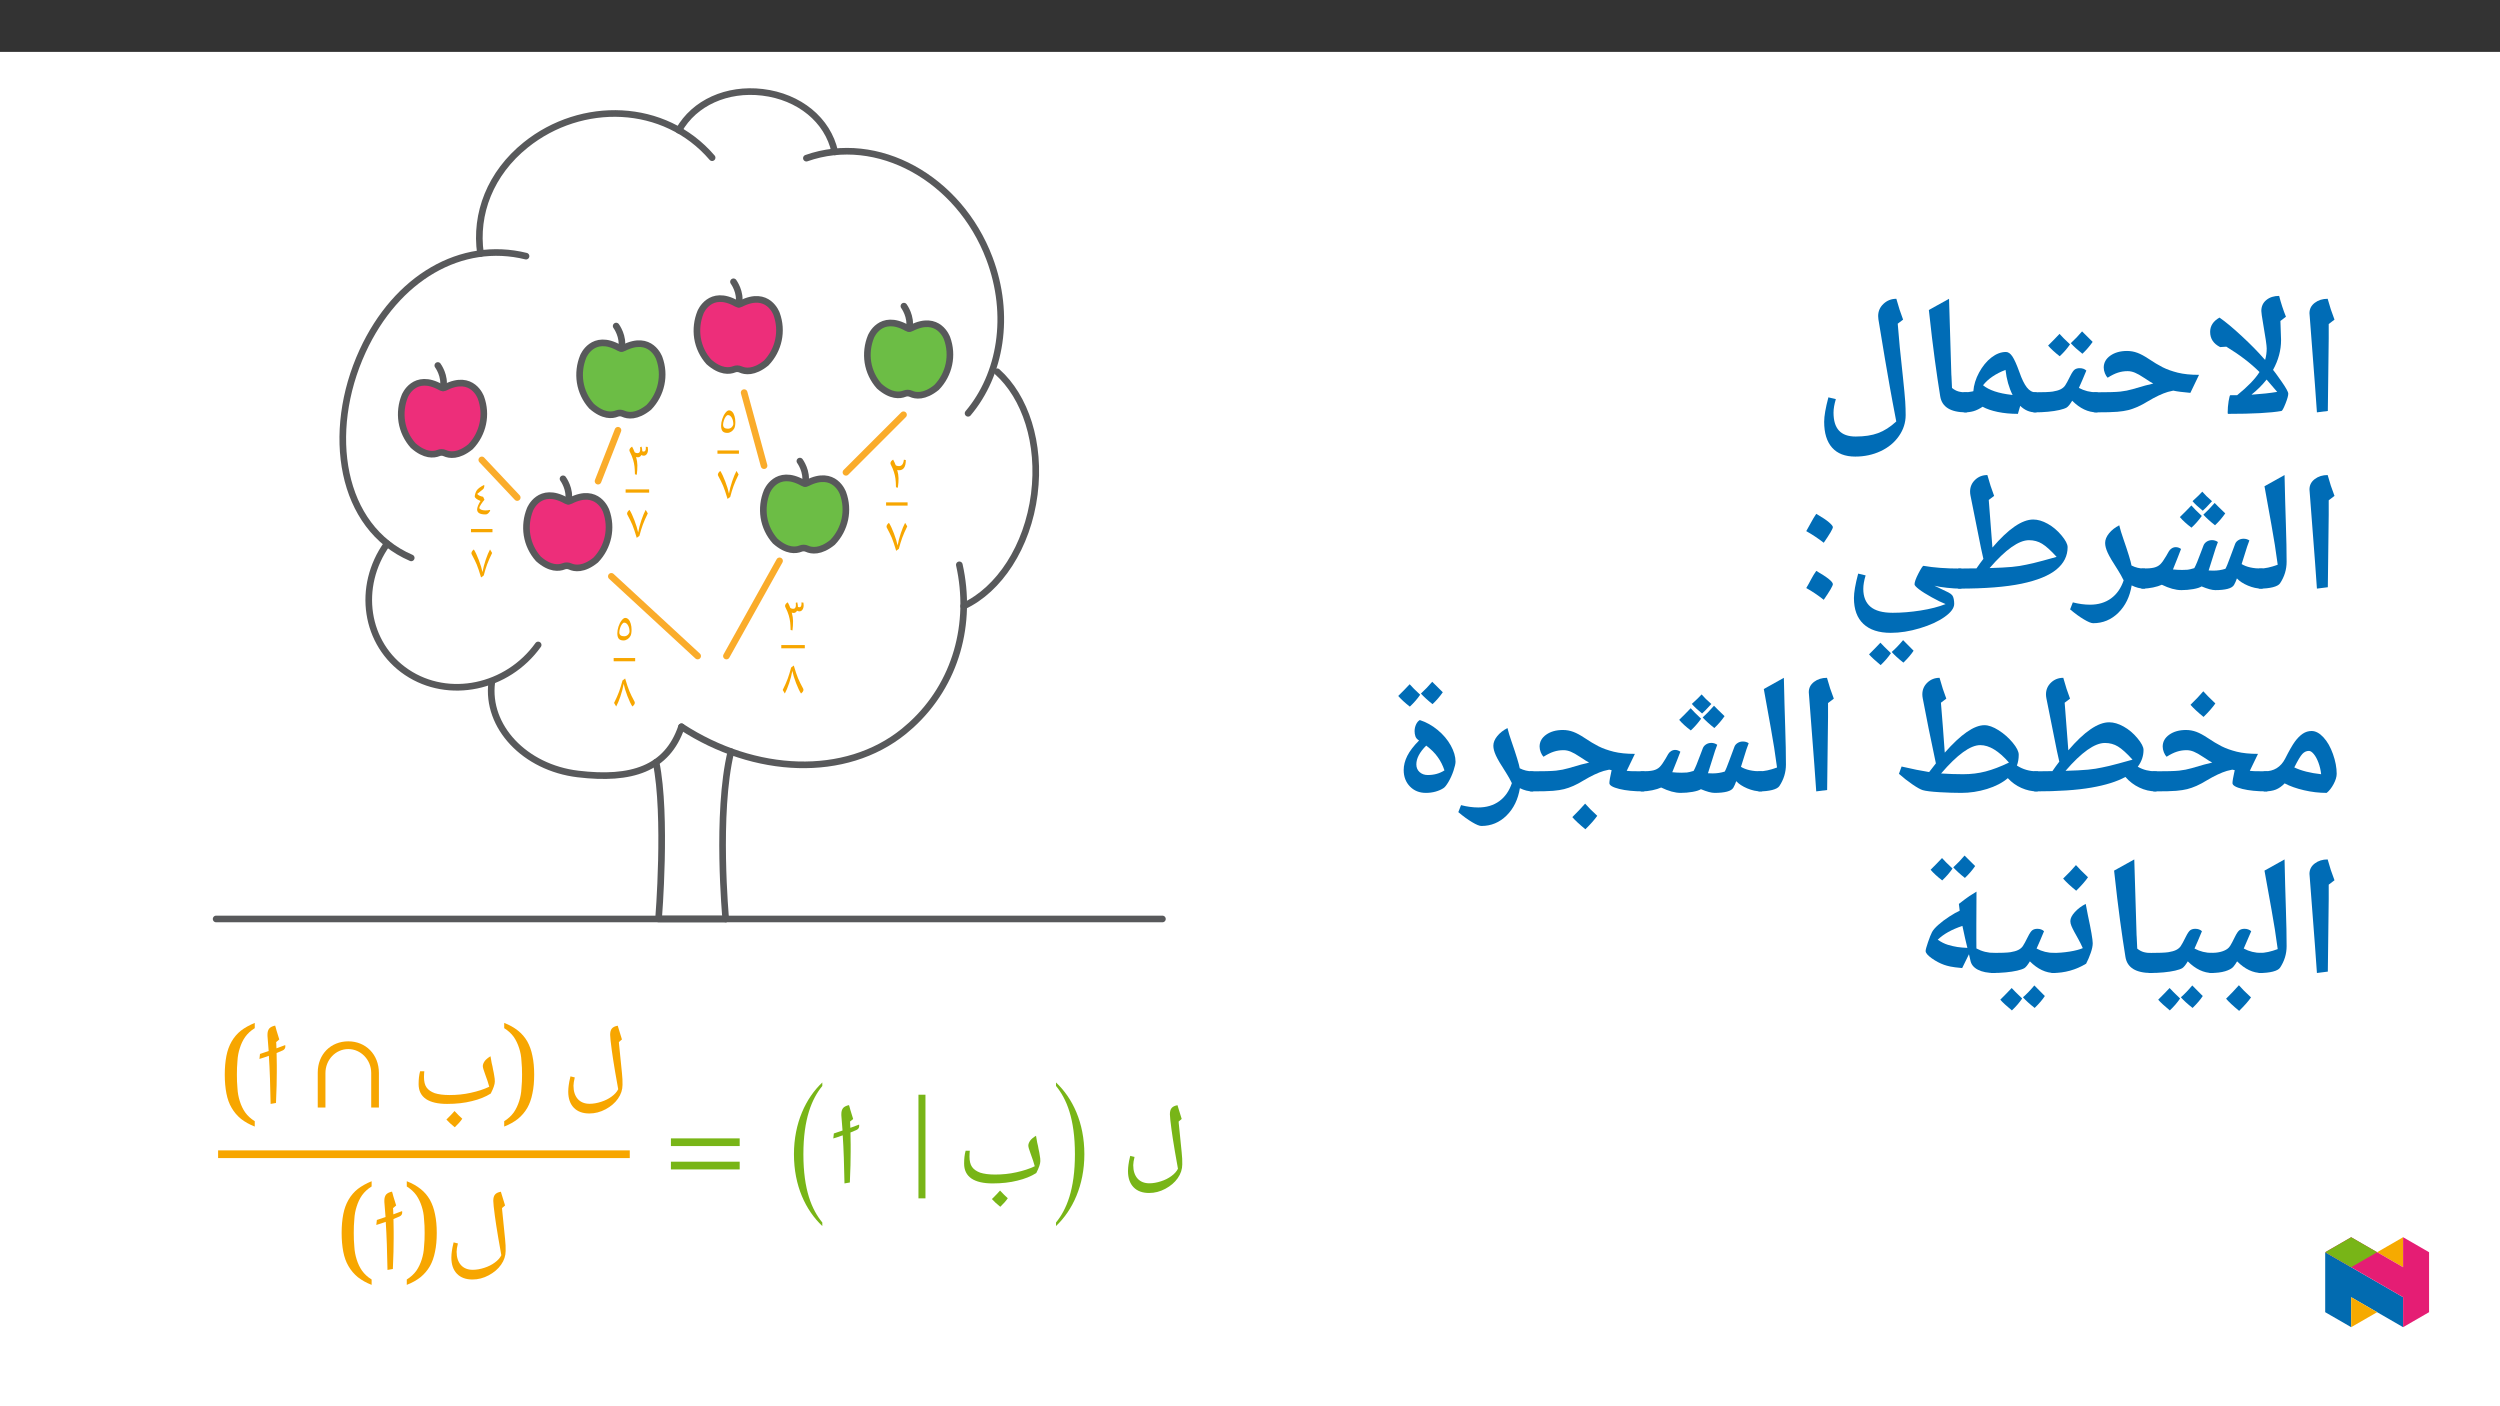 ﻿<?xml version="1.0" encoding="utf-8"?>
<svg xmlns="http://www.w3.org/2000/svg" xmlns:xlink="http://www.w3.org/1999/xlink" viewBox="0 0 960 540" version="1.1">
  <rect x="0" y="0" width="960" height="540" fill="#333333" stroke="none"/>
  <defs>
    <g>
      <symbol overflow="visible" id="glyph0-0">
        <path style="stroke:none;" d="M 0.953 0 L 0.953 -13.562 L 8.547 -13.562 L 8.547 0 Z M 1.859 -0.906 L 7.641 -0.906 L 7.641 -12.656 L 1.859 -12.656 Z M 1.859 -0.906 " />
      </symbol>
      <symbol overflow="visible" id="glyph0-1">
        <path style="stroke:none;" d="M 1.453 -9.391 C 1.453 -9.648 1.539 -9.898 1.719 -10.141 C 1.906 -10.391 2.16 -10.609 2.484 -10.797 C 2.867 -10.098 3.203 -9.379 3.484 -8.641 C 3.617 -8.535 3.797 -8.453 4.016 -8.391 C 4.234 -8.328 4.469 -8.297 4.719 -8.297 C 5.812 -8.297 6.441 -9.117 6.609 -10.766 L 7.359 -10.625 C 7.359 -8.008 6.484 -6.703 4.734 -6.703 C 4.516 -6.703 4.289 -6.75 4.062 -6.844 C 4.395 -5.602 4.562 -4.531 4.562 -3.625 C 4.562 -3.031 4.547 -2.492 4.516 -2.016 C 4.484 -1.535 4.41 -0.863 4.297 0 L 3.578 -0.172 C 3.555 -1.578 3.488 -2.695 3.375 -3.531 C 3.258 -4.375 3.055 -5.234 2.766 -6.109 C 2.484 -6.992 2.098 -7.906 1.609 -8.844 C 1.504 -9.039 1.453 -9.223 1.453 -9.391 Z M 1.453 -9.391 " />
      </symbol>
      <symbol overflow="visible" id="glyph0-2">
        <path style="stroke:none;" d="M 3.875 0 C 3.219 -2.219 2.66 -3.875 2.203 -4.969 C 1.742 -6.062 1.102 -7.367 0.281 -8.891 C 0.207 -9.016 0.172 -9.156 0.172 -9.312 C 0.172 -9.551 0.254 -9.797 0.422 -10.047 C 0.586 -10.305 0.812 -10.539 1.094 -10.75 C 1.676 -9.863 2.312 -8.516 3 -6.703 C 3.688 -4.898 4.16 -3.348 4.422 -2.047 C 4.691 -3.566 5.109 -5.16 5.672 -6.828 C 6.242 -8.492 6.789 -9.801 7.312 -10.75 L 8.125 -9.391 C 7.332 -7.805 6.691 -6.348 6.203 -5.016 C 5.723 -3.691 5.289 -2.273 4.906 -0.766 C 4.5 -0.441 4.156 -0.188 3.875 0 Z M 2.484 -10.797 Z M 2.484 -10.797 " />
      </symbol>
      <symbol overflow="visible" id="glyph0-3">
        <path style="stroke:none;" d="M 1.453 -9.406 C 1.453 -9.656 1.539 -9.898 1.719 -10.141 C 1.906 -10.391 2.16 -10.609 2.484 -10.797 C 2.859 -10.109 3.188 -9.391 3.469 -8.641 C 3.77 -8.41 4.125 -8.297 4.531 -8.297 C 4.906 -8.297 5.176 -8.414 5.344 -8.656 C 5.52 -8.895 5.609 -9.254 5.609 -9.734 C 5.609 -10.016 5.594 -10.301 5.562 -10.594 L 6.125 -10.797 C 6.301 -10.141 6.391 -9.582 6.391 -9.125 L 6.391 -9.016 C 6.598 -8.93 6.781 -8.891 6.938 -8.891 C 7.195 -8.891 7.398 -9.004 7.547 -9.234 C 7.691 -9.461 7.766 -9.789 7.766 -10.219 C 7.766 -10.457 7.754 -10.633 7.734 -10.75 L 8.5 -10.672 C 8.562 -10.266 8.594 -9.93 8.594 -9.672 C 8.594 -8.961 8.438 -8.391 8.125 -7.953 C 7.812 -7.523 7.422 -7.312 6.953 -7.312 C 6.66 -7.312 6.359 -7.398 6.047 -7.578 C 5.91 -7.316 5.727 -7.102 5.5 -6.938 C 5.281 -6.781 5.02 -6.703 4.719 -6.703 C 4.5 -6.703 4.273 -6.75 4.047 -6.844 L 4.031 -6.844 C 4.352 -5.633 4.516 -4.562 4.516 -3.625 C 4.516 -2.375 4.441 -1.164 4.297 0 L 3.578 -0.172 C 3.555 -1.398 3.5 -2.406 3.406 -3.188 C 3.32 -3.977 3.145 -4.832 2.875 -5.75 C 2.613 -6.676 2.191 -7.707 1.609 -8.844 C 1.504 -9.039 1.453 -9.227 1.453 -9.406 Z M 1.453 -9.406 " />
      </symbol>
      <symbol overflow="visible" id="glyph0-4">
        <path style="stroke:none;" d="M 4.406 -10.75 C 5.02 -8.656 5.562 -7.035 6.031 -5.891 C 6.508 -4.742 7.172 -3.398 8.016 -1.859 C 8.086 -1.723 8.125 -1.582 8.125 -1.438 C 8.125 -1.195 8.039 -0.953 7.875 -0.703 C 7.707 -0.453 7.477 -0.219 7.188 0 C 6.602 -0.883 5.961 -2.227 5.266 -4.031 C 4.578 -5.832 4.102 -7.383 3.844 -8.688 C 3.57 -7.125 3.16 -5.535 2.609 -3.922 C 2.066 -2.316 1.52 -1.008 0.969 0 L 0.156 -1.359 C 0.977 -2.992 1.617 -4.441 2.078 -5.703 C 2.535 -6.961 2.973 -8.391 3.391 -9.984 Z M 2.484 -10.797 Z M 2.484 -10.797 " />
      </symbol>
      <symbol overflow="visible" id="glyph0-5">
        <path style="stroke:none;" d="M 0.891 -3.875 C 0.891 -4.688 1.039 -5.555 1.344 -6.484 C 1.656 -7.422 2.055 -8.203 2.547 -8.828 C 3.047 -9.461 3.504 -9.781 3.922 -9.781 C 4.391 -9.781 4.812 -9.586 5.188 -9.203 C 5.562 -8.828 5.848 -8.273 6.047 -7.547 C 6.254 -6.828 6.359 -6.086 6.359 -5.328 C 6.359 -4.191 6.219 -3.367 5.938 -2.859 C 5.664 -2.348 5.285 -1.93 4.797 -1.609 C 4.305 -1.285 3.805 -1.125 3.297 -1.125 C 2.441 -1.125 1.828 -1.344 1.453 -1.781 C 1.078 -2.227 0.891 -2.926 0.891 -3.875 Z M 3.5 -2.734 C 3.789 -2.734 4.051 -2.781 4.281 -2.875 C 4.52 -2.969 4.727 -3.094 4.906 -3.25 C 5.094 -3.414 5.25 -3.625 5.375 -3.875 C 5.508 -4.125 5.578 -4.32 5.578 -4.469 C 5.578 -5.457 5.379 -6.285 4.984 -6.953 C 4.586 -7.629 4.098 -7.969 3.516 -7.969 C 3.254 -7.969 2.973 -7.766 2.672 -7.359 C 2.379 -6.961 2.133 -6.457 1.938 -5.844 C 1.75 -5.238 1.656 -4.719 1.656 -4.281 C 1.656 -3.25 2.27 -2.734 3.5 -2.734 Z M 2.484 -10.797 Z M 2.484 -10.797 " />
      </symbol>
      <symbol overflow="visible" id="glyph0-6">
        <path style="stroke:none;" d="M 1.297 -6.875 C 1.297 -7.195 1.375 -7.594 1.531 -8.062 C 1.688 -8.539 1.875 -8.938 2.094 -9.25 C 2.32 -9.562 2.66 -9.891 3.109 -10.234 C 3.555 -10.578 4.16 -10.938 4.922 -11.312 C 4.953 -11.195 4.969 -11.066 4.969 -10.922 C 4.969 -10.648 4.914 -10.391 4.812 -10.141 C 4.719 -9.898 4.582 -9.711 4.406 -9.578 L 3.828 -9.125 C 3.066 -8.551 2.531 -8.117 2.219 -7.828 C 2.5 -7.523 2.82 -7.297 3.188 -7.141 C 3.562 -6.984 4.004 -6.848 4.516 -6.734 L 5.031 -5.609 C 4.645 -5.191 4.223 -4.641 3.766 -3.953 C 3.305 -3.273 3.078 -2.785 3.078 -2.484 C 3.078 -2.223 3.301 -1.992 3.75 -1.797 C 4.195 -1.609 4.734 -1.516 5.359 -1.516 C 6.016 -1.516 6.582 -1.578 7.062 -1.703 L 7.25 -1.375 C 7.156 -1.289 7.055 -1.164 6.953 -1 C 6.859 -0.844 6.742 -0.688 6.609 -0.531 C 6.473 -0.383 6.305 -0.254 6.109 -0.141 C 5.922 -0.023 5.68 0.031 5.391 0.031 C 4.348 0.031 3.555 -0.125 3.016 -0.438 C 2.473 -0.758 2.203 -1.242 2.203 -1.891 C 2.203 -2.242 2.32 -2.727 2.562 -3.344 C 2.812 -3.957 3.125 -4.551 3.5 -5.125 C 2.852 -5.395 2.32 -5.688 1.906 -6 C 1.5 -6.32 1.297 -6.613 1.297 -6.875 Z M 2.484 -10.797 Z M 2.484 -10.797 " />
      </symbol>
      <symbol overflow="visible" id="glyph1-0">
        <path style="stroke:none;" d="M 11.203 0 L 11.203 -30.656 L 0 -30.656 L 0 0 Z M 8.25 -3 L 2.953 -3 L 2.953 -27.703 L 8.25 -27.703 Z M 8.25 -3 " />
      </symbol>
      <symbol overflow="visible" id="glyph1-1">
        <path style="stroke:none;" d="M 22.234 -5.641 C 21.734 -4.625 20.891 -3.672 19.719 -2.828 C 18.562 -1.969 17.219 -1.297 15.688 -0.812 C 14.172 -0.312 12.641 -0.047 11.25 -0.047 C 9.328 -0.047 7.797 -0.672 6.719 -1.875 C 5.641 -3.094 5.062 -4.797 5.062 -7 C 5.062 -7.797 5.25 -8.875 5.562 -10.172 L 3.906 -10.578 C 3.547 -9.094 3.312 -7.938 3.234 -7.172 C 3.141 -6.406 3.047 -5.609 3.047 -4.75 C 3.047 -2.062 3.766 0 5.203 1.484 C 6.641 2.953 8.609 3.672 11.156 3.672 C 13.312 3.672 15.375 3.141 17.391 2.062 C 19.406 0.984 20.984 -0.359 22.141 -2.016 C 23.312 -3.672 23.891 -5.469 23.891 -7.312 C 23.891 -9.953 23.891 -8.875 23.672 -11.875 L 22.547 -23.047 L 22.5 -23.766 L 23.672 -24.75 C 22.734 -27.797 22.234 -29.406 22.188 -29.594 C 22.141 -29.766 22.094 -29.859 22.062 -30.031 C 21.031 -29.859 20.266 -29.5 19.812 -28.953 C 19.359 -28.422 19.141 -27.609 19.141 -26.531 C 19.141 -25.641 19.359 -23.672 19.766 -20.625 C 20 -18.828 20.438 -16 21.062 -12.281 C 21.422 -10.312 21.781 -8.109 22.234 -5.641 Z M 22.234 -5.641 " />
      </symbol>
      <symbol overflow="visible" id="glyph1-2">
        <path style="stroke:none;" d="M 3.859 -46.438 C 7.891 -41.516 11.125 -33.938 11.125 -20.219 C 11.125 -6.641 7.891 1.078 3.859 6 L 3.859 7.359 C 10.219 1.344 14.75 -8.25 14.75 -20.219 C 14.75 -32.406 10.219 -41.781 3.859 -47.781 Z M 3.859 -46.438 " />
      </symbol>
      <symbol overflow="visible" id="glyph1-3">
        <path style="stroke:none;" d="M 19.906 5.688 C 18.969 4.844 17.969 3.859 16.938 2.734 C 16.188 3.594 15.156 4.703 13.812 6 C 14.656 6.953 15.734 7.938 17.031 8.969 C 18.25 7.797 19.234 6.719 19.906 5.688 Z M 14.078 0 C 17.625 0 20.797 -0.359 23.625 -1.078 C 26.453 -1.75 28.875 -2.734 30.844 -3.984 C 31.875 -6 32.406 -7.531 32.406 -8.562 C 32.406 -9.234 32.359 -10 32.188 -10.766 C 32.094 -11.516 31.922 -12.328 31.734 -13.172 C 31.609 -13.984 31.422 -14.844 31.203 -15.688 C 31.016 -16.547 30.891 -17.438 30.75 -18.297 C 29.812 -17.75 29.047 -17.125 28.562 -16.5 C 28.062 -15.781 27.797 -15.156 27.797 -14.531 C 27.797 -14.031 28.062 -13.047 28.641 -11.516 C 29.406 -9.5 29.938 -7.844 30.266 -6.594 C 28.203 -5.609 25.828 -4.844 23.172 -4.266 C 20.531 -3.672 17.797 -3.406 15.016 -3.406 C 12.641 -3.406 10.766 -3.672 9.328 -4.125 C 7.891 -4.656 6.859 -5.375 6.188 -6.328 C 5.516 -7.266 5.203 -8.609 5.203 -10.359 C 5.203 -10.719 5.203 -11.125 5.25 -11.656 C 5.297 -12.109 5.297 -12.422 5.328 -12.547 L 3.719 -12.547 C 3.312 -11.125 3.141 -9.453 3.141 -7.625 C 3.141 -5.062 4.078 -3.188 5.969 -1.875 C 7.844 -0.625 10.531 0 14.078 0 Z M 14.078 0 " />
      </symbol>
      <symbol overflow="visible" id="glyph1-4">
        <path style="stroke:none;" d="M 12.641 5.734 L 12.641 -34.062 L 9.953 -34.062 L 9.953 5.734 Z M 12.641 5.734 " />
      </symbol>
      <symbol overflow="visible" id="glyph1-5">
        <path style="stroke:none;" d="M 17.125 6 C 13.094 1.078 9.859 -6.5 9.859 -20.219 C 9.859 -33.797 13.094 -41.516 17.125 -46.438 L 17.125 -47.781 C 10.766 -41.781 6.234 -32.188 6.234 -20.219 C 6.234 -8.031 10.766 1.344 17.125 7.359 Z M 17.125 6 " />
      </symbol>
      <symbol overflow="visible" id="glyph1-6">
        <path style="stroke:none;" d="M 28.562 -14.344 L 28.562 -17.297 L 2.156 -17.297 L 2.156 -14.344 Z M 28.562 -5.375 L 28.562 -8.344 L 2.156 -8.344 L 2.156 -5.375 Z M 28.562 -5.375 " />
      </symbol>
      <symbol overflow="visible" id="glyph1-7">
        <path style="stroke:none;" d="M 8.297 -14.203 C 8.297 -12.422 8.25 -10.672 8.062 -8.922 C 7.984 -7.172 7.672 -5.562 7.172 -3.984 C 6.672 -2.422 6 -0.984 5.109 0.312 C 4.172 1.609 2.953 2.734 1.438 3.672 L 1.438 5.734 C 3.5 4.938 5.25 3.938 6.719 2.781 C 8.203 1.562 9.375 0.172 10.312 -1.438 C 11.203 -3 11.875 -4.891 12.281 -7 C 12.734 -9.094 12.953 -11.516 12.953 -14.203 C 12.953 -16.906 12.734 -19.281 12.281 -21.391 C 11.875 -23.484 11.203 -25.328 10.312 -26.938 C 9.375 -28.562 8.203 -29.938 6.719 -31.109 C 5.25 -32.281 3.5 -33.266 1.438 -34.062 L 1.438 -32.047 C 2.953 -31.109 4.172 -29.984 5.109 -28.688 C 6 -27.391 6.672 -25.953 7.172 -24.391 C 7.672 -22.859 7.984 -21.25 8.062 -19.5 C 8.25 -17.75 8.297 -16 8.297 -14.203 Z M 8.297 -14.203 " />
      </symbol>
      <symbol overflow="visible" id="glyph1-8">
        <path style="stroke:none;" d="M 25.641 1.391 L 25.641 -11.875 C 25.641 -19.047 20.531 -24.031 13.891 -24.031 C 7.219 -24.031 2.156 -19.141 2.156 -12.016 L 2.156 1.391 L 5.109 1.391 L 5.109 -11.828 C 5.109 -16.938 9.016 -21.062 13.891 -21.062 C 18.656 -21.062 22.688 -16.984 22.688 -11.875 L 22.688 1.391 Z M 25.641 1.391 " />
      </symbol>
      <symbol overflow="visible" id="glyph1-9">
        <path style="stroke:none;" d="M 7.219 -14.203 C 7.219 -16 7.266 -17.75 7.438 -19.5 C 7.531 -21.25 7.844 -22.859 8.344 -24.391 C 8.828 -25.953 9.5 -27.391 10.406 -28.688 C 11.344 -29.984 12.547 -31.109 14.078 -32.047 L 14.078 -34.062 C 12.016 -33.219 10.266 -32.234 8.781 -31.109 C 7.312 -29.938 6.141 -28.562 5.203 -26.938 C 4.266 -25.328 3.594 -23.484 3.188 -21.391 C 2.781 -19.281 2.562 -16.906 2.562 -14.203 C 2.562 -11.516 2.781 -9.094 3.188 -7 C 3.594 -4.891 4.266 -3 5.203 -1.438 C 6.141 0.172 7.312 1.562 8.781 2.781 C 10.266 3.938 12.016 4.938 14.078 5.734 L 14.078 3.672 C 12.547 2.734 11.344 1.609 10.406 0.312 C 9.5 -0.984 8.828 -2.422 8.344 -3.984 C 7.844 -5.562 7.531 -7.172 7.438 -8.922 C 7.266 -10.672 7.219 -12.422 7.219 -14.203 Z M 7.219 -14.203 " />
      </symbol>
      <symbol overflow="visible" id="glyph2-0">
        <path style="stroke:none;" d="M 11.203 0 L 11.203 -30.656 L 0 -30.656 L 0 0 Z M 8.25 -3 L 2.953 -3 L 2.953 -27.703 L 8.25 -27.703 Z M 8.25 -3 " />
      </symbol>
      <symbol overflow="visible" id="glyph2-1">
        <path style="stroke:none;" d="M 7.031 -14.922 C 7.031 -16.359 7 -17.891 6.953 -19.547 C 7.938 -19.953 8.734 -20.266 9.281 -20.531 C 9.953 -20.844 10.312 -21.344 10.312 -22.094 L 10.266 -22.594 C 9.594 -22.328 8.391 -21.875 6.906 -21.344 C 6.859 -22.062 6.859 -22.766 6.812 -23.484 L 6.766 -23.719 L 7.984 -24.75 C 7.031 -27.797 6.547 -29.406 6.547 -29.594 C 6.453 -29.719 6.453 -29.906 6.406 -30.078 C 5.375 -29.859 4.625 -29.5 4.125 -28.953 C 3.672 -28.375 3.453 -27.609 3.453 -26.672 L 3.453 -26.094 C 3.625 -24.297 3.766 -22.375 3.906 -20.312 C 2.781 -19.906 1.656 -19.547 0.578 -19.188 L 0.359 -17.266 C 1.484 -17.625 2.781 -18.016 3.984 -18.469 C 4.344 -13.094 4.531 -6.953 4.656 0 L 6.719 -0.359 C 6.953 -5.328 7.031 -9.234 7.031 -12.141 Z M 7.031 -14.922 " />
      </symbol>
      <symbol overflow="visible" id="glyph3-0">
        <path style="stroke:none;" d="M 6.125 -46.406 L 32.812 -46.406 L 32.812 0 L 6.125 0 Z M 9.422 -3.297 L 29.516 -3.297 L 29.516 -43.094 L 9.422 -43.094 Z M 9.422 -3.297 " />
      </symbol>
      <symbol overflow="visible" id="glyph3-1">
        <path style="stroke:none;" d="M 12.375 -29.047 L 12.031 -1.109 L 7.844 -0.578 L 7.109 -10.891 L 4.984 -38.656 C 4.984 -40.281 5.66 -41.609 7.016 -42.641 C 8.367 -43.672 10.02 -44.188 11.969 -44.188 C 12.707 -41.445 13.582 -38.781 14.594 -36.188 L 12.375 -34.5 Z M 9.203 -47.359 Z M 9.812 3.75 Z M 9.812 3.75 " />
      </symbol>
      <symbol overflow="visible" id="glyph3-2">
        <path style="stroke:none;" d="M 9.109 0 C 9.004 0 8.953 -0.18 8.953 -0.547 C 8.953 -1.898 9.07 -3.344 9.312 -4.875 C 9.562 -6.406 9.781 -7.172 9.969 -7.172 L 12.594 -7.172 C 16.656 -10.453 19.516 -13.414 21.172 -16.062 C 17.805 -19.426 13.562 -22.672 8.438 -25.797 L 6.062 -25.641 C 3.5 -26.93 2.219 -28.879 2.219 -31.484 C 2.219 -33.785 3.414 -35.613 5.812 -36.969 C 8.113 -35.383 10.969 -33.008 14.375 -29.844 C 17.781 -26.688 20.594 -23.828 22.812 -21.266 L 23.328 -20.719 C 23.734 -22.113 23.938 -23.586 23.938 -25.141 C 23.938 -26.211 23.477 -29.383 22.562 -34.656 C 22.102 -37.301 21.875 -38.922 21.875 -39.516 C 21.875 -41.273 22.516 -42.676 23.797 -43.719 C 25.086 -44.77 26.727 -45.297 28.719 -45.297 C 29.414 -42.547 30.285 -39.879 31.328 -37.297 L 29.203 -35.672 L 29.453 -28.344 C 29.453 -24.426 28.426 -20.609 26.375 -16.891 C 26.707 -16.547 27.766 -15.102 29.547 -12.562 C 31.328 -10.031 32.219 -8.426 32.219 -7.75 C 32.219 -6.988 31.859 -5.707 31.141 -3.906 C 30.422 -2.102 29.91 -1.172 29.609 -1.109 C 25.441 -0.367 18.609 0 9.109 0 Z M 18.094 -7.391 L 18.438 -7.391 C 22.008 -7.629 25.188 -7.977 27.969 -8.438 L 23.906 -13.172 C 22.188 -11.016 20.25 -9.086 18.094 -7.391 Z M 24.375 -48.469 Z M 4.156 -40.156 Z M 27.234 3.75 Z M 12.5 3.75 Z M 12.5 3.75 " />
      </symbol>
      <symbol overflow="visible" id="glyph3-3">
        <path style="stroke:none;" d="M 0 -0.578 C -0.363 -0.578 -0.547 -0.754 -0.547 -1.109 L -0.547 -7.75 C -0.547 -8.102 -0.363 -8.281 0 -8.281 C 4.781 -8.281 8.008 -8.367 9.688 -8.547 C 11.375 -8.734 12.969 -9.047 14.469 -9.484 C 18.219 -10.609 20.852 -11.328 22.375 -11.641 L 21.141 -12.344 L 18.828 -13.844 C 17.453 -14.77 16.289 -15.426 15.344 -15.812 C 14.406 -16.207 13.469 -16.406 12.531 -16.406 C 11.238 -16.406 10 -16.211 8.812 -15.828 C 7.633 -15.453 6.316 -14.801 4.859 -13.875 C 4.473 -14.25 4.125 -14.816 3.812 -15.578 C 3.508 -16.336 3.359 -17.07 3.359 -17.781 C 3.359 -19.633 4.203 -21.16 5.891 -22.359 C 7.586 -23.555 9.727 -24.156 12.312 -24.156 C 13.688 -24.156 15.016 -23.914 16.297 -23.438 C 17.578 -22.957 19.02 -22.18 20.625 -21.109 C 22.57 -19.797 24.363 -18.723 26 -17.891 C 27.645 -17.066 29.582 -16.375 31.812 -15.812 C 34.051 -15.258 36.766 -14.984 39.953 -14.984 L 36.625 -8.062 C 33.707 -8.312 31.52 -8.598 30.062 -8.922 L 28 -8.438 C 25.812 -7.781 23.219 -6.555 20.219 -4.766 C 18.863 -3.93 17.566 -3.238 16.328 -2.688 C 15.086 -2.145 13.895 -1.727 12.75 -1.438 C 11.613 -1.156 10.223 -0.941 8.578 -0.797 C 6.941 -0.648 4.082 -0.578 0 -0.578 Z M 18.719 -28.906 Z M 20.75 3.75 Z M 20.75 3.75 " />
      </symbol>
      <symbol overflow="visible" id="glyph3-4">
        <path style="stroke:none;" d="M 0 -0.578 C -0.363 -0.578 -0.547 -0.754 -0.547 -1.109 L -0.547 -7.75 C -0.547 -8.102 -0.363 -8.281 0 -8.281 C 3.488 -8.281 5.852 -8.375 7.094 -8.562 C 8.332 -8.758 9.332 -9.047 10.094 -9.422 C 10.852 -9.805 11.43 -10.285 11.828 -10.859 C 12.234 -11.43 12.883 -12.625 13.781 -14.438 C 14.477 -15.852 15.078 -16.723 15.578 -17.047 C 16.086 -17.379 16.703 -17.547 17.422 -17.547 C 18.484 -17.547 19.344 -17.238 20 -16.625 C 18.832 -13.789 17.879 -11.57 17.141 -9.969 C 19.211 -8.844 21.5 -8.281 24 -8.281 C 24.352 -8.281 24.531 -8.102 24.531 -7.75 L 24.531 -1.109 C 24.531 -0.754 24.352 -0.578 24 -0.578 C 20.695 -0.578 17.551 -2.066 14.562 -5.047 C 13.719 -3.648 13.016 -2.781 12.453 -2.438 C 11.891 -2.102 10.969 -1.785 9.688 -1.484 C 8.414 -1.191 6.938 -0.969 5.25 -0.812 C 3.57 -0.656 1.82 -0.578 0 -0.578 Z M 14.062 -22.344 Z M 12.281 3.75 Z M 13.734 -26.688 C 12.648 -25.102 11.328 -23.582 9.766 -22.125 C 7.898 -23.582 6.414 -24.945 5.312 -26.219 L 7.641 -28.562 L 9.703 -30.719 C 10.504 -29.789 11.848 -28.445 13.734 -26.688 Z M 22.422 -27.641 C 21.297 -26.016 19.984 -24.492 18.484 -23.078 C 16.691 -24.492 15.203 -25.848 14.016 -27.141 C 15.598 -28.598 17.047 -30.109 18.359 -31.672 C 19.141 -30.848 20.492 -29.504 22.422 -27.641 Z M 13.922 -33.266 Z M 13.891 -22.125 Z M 13.891 -22.125 " />
      </symbol>
      <symbol overflow="visible" id="glyph3-5">
        <path style="stroke:none;" d="M 27.969 -1.266 C 27.969 -0.805 27.723 -0.578 27.234 -0.578 C 25.055 -0.578 23.109 -1.41 21.391 -3.078 L 20.5 0 C 17.727 0 15.148 -0.242 12.766 -0.734 C 10.391 -1.234 8.453 -1.898 6.953 -2.734 C 5.742 -1.93 4.598 -1.367 3.516 -1.047 C 2.441 -0.734 1.27 -0.578 0 -0.578 C -0.363 -0.578 -0.547 -0.754 -0.547 -1.109 L -0.547 -7.75 C -0.547 -8.102 -0.363 -8.281 0 -8.281 C 0.969 -8.281 1.953 -8.383 2.953 -8.594 L 3.391 -8.703 C 3.566 -11.086 4.305 -13.484 5.609 -15.891 C 6.922 -18.305 8.492 -20.223 10.328 -21.641 C 12.16 -23.055 14.02 -23.766 15.906 -23.766 C 16.789 -23.766 17.613 -23.195 18.375 -22.062 C 19.133 -20.938 20.035 -18.926 21.078 -16.031 C 22.004 -13.363 22.957 -11.406 23.938 -10.156 C 24.926 -8.906 26.023 -8.281 27.234 -8.281 C 27.723 -8.281 27.969 -8.07 27.969 -7.656 Z M 15.75 -16.891 C 11.938 -15.422 9.055 -13.453 7.109 -10.984 C 9.41 -9.098 13.07 -7.867 18.094 -7.297 L 18.469 -7.234 C 17.051 -10.066 16.145 -13.285 15.75 -16.891 Z M 13.297 -28.531 Z M 15.391 3.75 Z M 15.391 3.75 " />
      </symbol>
      <symbol overflow="visible" id="glyph3-6">
        <path style="stroke:none;" d="M 19.844 -1.109 C 19.844 -0.754 19.66 -0.578 19.297 -0.578 C 13.305 -0.578 9.977 -2.633 9.312 -6.75 C 8.645 -10.863 7.957 -15.516 7.25 -20.703 C 6.539 -25.898 5.773 -32.297 4.953 -39.891 L 12.703 -44.188 L 13.609 -14.406 L 13.609 -15.047 L 13.844 -9.938 C 14.625 -9.301 15.445 -8.859 16.312 -8.609 C 17.176 -8.367 18.211 -8.25 19.422 -8.25 C 19.703 -8.25 19.844 -8.082 19.844 -7.75 Z M 8.312 -47.359 Z M 11.266 3.75 Z M 11.266 3.75 " />
      </symbol>
      <symbol overflow="visible" id="glyph3-7">
        <path style="stroke:none;" d="M 32.062 2.922 L 30.625 -4.672 C 30.227 -6.68 29.254 -12.191 27.703 -21.203 L 25.203 -36.312 L 25.109 -37.547 C 25.109 -39.41 25.797 -40.984 27.172 -42.266 C 28.547 -43.547 30.188 -44.188 32.094 -44.188 C 32.895 -41.258 33.758 -38.594 34.688 -36.188 L 32.625 -34.625 L 33.422 -25.484 L 34.594 -14.375 C 35.082 -9.738 35.383 -6.531 35.5 -4.75 C 35.613 -2.977 35.672 -1.238 35.672 0.469 C 35.672 3.375 34.805 6.062 33.078 8.531 C 31.359 11.008 29.016 12.941 26.047 14.328 C 23.086 15.711 19.844 16.406 16.312 16.406 C 12.414 16.406 9.453 15.258 7.422 12.969 C 5.391 10.688 4.375 7.379 4.375 3.047 C 4.375 0.867 4.914 -2.258 6 -6.344 L 8.859 -5.656 C 8.266 -3.688 7.969 -1.957 7.969 -0.469 C 7.969 2.613 8.664 4.91 10.062 6.422 C 11.457 7.941 13.594 8.703 16.469 8.703 C 19.852 8.703 22.723 8.266 25.078 7.391 C 27.441 6.523 29.77 5.035 32.062 2.922 Z M 14.953 -31.328 Z M 2.156 16.469 Z M 27.969 -47.359 Z M 20.125 19.578 Z M 20.125 19.578 " />
      </symbol>
      <symbol overflow="visible" id="glyph3-8">
        <path style="stroke:none;" d="M 1.781 -39.891 L 9.484 -44.188 C 9.641 -37.031 9.812 -30.688 10 -25.156 C 10.188 -19.625 10.281 -14.867 10.281 -10.891 C 10.281 -7.898 9.438 -5.141 7.75 -2.609 C 7.32 -1.973 6.398 -1.473 4.984 -1.109 C 3.566 -0.754 1.906 -0.578 0 -0.578 C -0.363 -0.578 -0.547 -0.754 -0.547 -1.109 L -0.547 -7.75 C -0.547 -8.102 -0.363 -8.281 0 -8.281 C 1.945 -8.281 4.234 -8.77 6.859 -9.75 C 6.516 -12.301 6.148 -14.828 5.766 -17.328 C 5.391 -19.828 4.062 -27.348 1.781 -39.891 Z M 5.141 -47.359 Z M 7.484 3.75 Z M 7.484 3.75 " />
      </symbol>
      <symbol overflow="visible" id="glyph3-9">
        <path style="stroke:none;" d="M 12.859 -16.5 C 13.535 -16.5 14.203 -16.27 14.859 -15.812 L 13.516 -12.344 L 11.75 -7.938 C 12.926 -7.812 14.109 -7.75 15.297 -7.75 C 16.16 -7.75 16.852 -7.773 17.375 -7.828 C 17.895 -7.879 18.75 -8.082 19.938 -8.438 C 20.5 -9.375 21.414 -11.578 22.688 -15.047 L 23.516 -17.234 C 23.754 -17.785 24.148 -18.242 24.703 -18.609 C 25.266 -18.984 25.938 -19.18 26.719 -19.203 C 27.551 -19.203 28.316 -18.957 29.016 -18.469 C 28.523 -17.281 27.898 -15.422 27.141 -12.891 L 25.453 -7.547 L 27.234 -7.484 C 28.879 -7.484 30.43 -7.719 31.891 -8.188 C 32.254 -8.781 32.867 -10.27 33.734 -12.656 L 35.641 -17.781 C 35.867 -18.344 36.273 -18.805 36.859 -19.172 C 37.441 -19.547 38.113 -19.734 38.875 -19.734 C 39.707 -19.734 40.445 -19.516 41.094 -19.078 C 40.594 -17.848 39.953 -15.93 39.172 -13.328 L 38.125 -10 C 40.02 -8.852 42.598 -8.281 45.859 -8.281 C 46.223 -8.281 46.406 -8.102 46.406 -7.75 L 46.406 -1.109 C 46.406 -0.754 46.223 -0.578 45.859 -0.578 C 44.129 -0.578 42.352 -0.961 40.531 -1.734 C 38.707 -2.504 37.301 -3.426 36.312 -4.5 C 35.969 -3.508 35.598 -2.676 35.203 -2 C 34.816 -1.32 34 -0.816 32.75 -0.484 C 31.5 -0.16 29.914 0 28 0 C 26.77 0 25.02 -0.473 22.75 -1.422 C 22.113 -1.004 21.039 -0.66 19.531 -0.391 C 18.02 -0.129 16.504 0 14.984 0 C 12.805 0 10.305 -0.688 7.484 -2.062 C 6.598 -1.656 5.469 -1.305 4.094 -1.016 C 2.719 -0.723 1.352 -0.578 0 -0.578 C -0.363 -0.578 -0.547 -0.754 -0.547 -1.109 L -0.547 -7.75 C -0.547 -8.102 -0.363 -8.281 0 -8.281 C 1.969 -8.281 3.453 -8.398 4.453 -8.641 C 5.461 -8.891 6.281 -9.32 6.906 -9.938 C 7.531 -10.551 8.273 -11.598 9.141 -13.078 L 10.156 -14.859 C 10.406 -15.316 10.77 -15.703 11.25 -16.016 C 11.727 -16.336 12.266 -16.5 12.859 -16.5 Z M 23.391 -24.281 Z M 21.938 3.75 Z M 22.828 -28.484 C 21.555 -26.723 20.234 -25.223 18.859 -23.984 C 16.973 -25.398 15.488 -26.754 14.406 -28.047 L 16.734 -30.359 L 18.828 -32.516 C 19.586 -31.609 20.922 -30.266 22.828 -28.484 Z M 31.828 -29.469 C 30.711 -27.844 29.406 -26.32 27.906 -24.906 C 26.102 -26.32 24.609 -27.676 23.422 -28.969 C 24.734 -30.145 26.18 -31.645 27.766 -33.469 C 28.297 -32.895 29.648 -31.562 31.828 -29.469 Z M 26.75 -34.141 C 24.938 -32.148 23.754 -30.93 23.203 -30.484 C 21.398 -31.941 20.086 -33.172 19.266 -34.172 C 21.047 -35.773 22.297 -36.988 23.016 -37.812 C 23.961 -36.695 25.207 -35.473 26.75 -34.141 Z M 23.016 -39.406 Z M 23.297 -24.578 Z M 23.297 -24.578 " />
      </symbol>
      <symbol overflow="visible" id="glyph3-10">
        <path style="stroke:none;" d="M 26.781 -1.109 C 26.781 -0.754 26.602 -0.578 26.25 -0.578 C 24.688 -0.578 23.078 -0.988 21.422 -1.812 C 20.723 2.508 19.02 6.008 16.312 8.688 C 13.602 11.363 10.379 12.703 6.641 12.703 C 5.891 12.703 4.695 12.211 3.062 11.234 C 1.426 10.266 -0.332 8.984 -2.219 7.391 L -1.172 4.703 C 1.148 5.297 3.348 5.594 5.422 5.594 C 8.617 5.594 11.316 4.785 13.516 3.172 C 15.723 1.566 17.332 -0.738 18.344 -3.75 C 17.688 -5.102 16.945 -6.426 16.125 -7.719 C 14.176 -10.695 12.875 -12.906 12.219 -14.344 C 11.562 -15.781 11.234 -17.031 11.234 -18.094 C 11.234 -19.344 11.734 -20.582 12.734 -21.812 C 13.742 -23.051 15.051 -24.078 16.656 -24.891 C 17.062 -23.234 17.562 -21.57 18.156 -19.906 C 20.039 -14.469 21.109 -10.984 21.359 -9.453 C 22.879 -8.672 24.508 -8.281 26.25 -8.281 C 26.602 -8.281 26.781 -8.102 26.781 -7.75 Z M 12.766 -29.641 Z M 6.562 15.875 Z M 6.562 15.875 " />
      </symbol>
      <symbol overflow="visible" id="glyph3-11">
        <path style="stroke:none;" d="M 0 -0.578 C -0.363 -0.578 -0.547 -0.754 -0.547 -1.109 L -0.547 -7.75 C -0.547 -8.102 -0.363 -8.281 0 -8.281 L 5.359 -8.344 L 6.703 -8.344 C 7.586 -9.633 8.473 -10.852 9.359 -12 L 8.438 -16.156 L 4.406 -36.312 C 4.301 -36.844 4.25 -37.348 4.25 -37.828 C 4.25 -39.609 4.891 -41.113 6.172 -42.344 C 7.453 -43.57 9.023 -44.188 10.891 -44.188 C 11.691 -41.258 12.555 -38.594 13.484 -36.188 L 11.422 -34.625 L 12.828 -16.344 C 18.961 -23.52 24.188 -27.109 28.5 -27.109 C 30.258 -27.109 32.109 -26.566 34.047 -25.484 C 35.992 -24.41 37.754 -22.93 39.328 -21.047 C 40.91 -19.16 41.703 -17.645 41.703 -16.5 C 41.703 -13.133 40.266 -10.27 37.391 -7.906 C 34.516 -5.551 30.055 -3.738 24.016 -2.469 C 17.973 -1.207 9.969 -0.578 0 -0.578 Z M 37.484 -12.766 C 35.242 -15.234 33.379 -16.914 31.891 -17.812 C 30.41 -18.719 28.738 -19.172 26.875 -19.172 C 22.945 -19.172 17.906 -15.602 11.75 -8.469 C 12.164 -8.469 13.77 -8.531 16.562 -8.656 C 19.352 -8.789 21.582 -9 23.25 -9.281 C 24.926 -9.57 26.688 -9.93 28.531 -10.359 C 30.375 -10.797 33.359 -11.598 37.484 -12.766 Z M 27.797 -33.141 Z M 23.234 3.75 Z M 23.234 3.75 " />
      </symbol>
      <symbol overflow="visible" id="glyph3-12">
        <path style="stroke:none;" d="M 39.609 5.359 C 38.129 4.785 36.336 3.91 34.234 2.734 C 32.129 1.566 30.508 0.547 29.375 -0.328 C 28.238 -1.211 27.672 -1.844 27.672 -2.219 C 27.672 -3.062 28.172 -4.457 29.172 -6.406 C 30.18 -8.352 30.828 -9.328 31.109 -9.328 C 35.035 -8.629 39.742 -8.281 45.234 -8.281 C 45.711 -8.281 45.953 -8.047 45.953 -7.578 L 45.953 -1.203 C 45.953 -0.785 45.711 -0.578 45.234 -0.578 C 43.828 -0.578 42.141 -0.68 40.172 -0.891 C 38.211 -1.098 36.586 -1.363 35.297 -1.688 L 36.906 -0.922 C 38.727 -0.078 39.988 0.523 40.688 0.891 C 41.383 1.266 41.867 1.625 42.141 1.969 C 42.422 2.32 42.617 2.812 42.734 3.438 C 42.848 4.062 42.906 4.672 42.906 5.266 C 42.906 6.879 41.68 8.551 39.234 10.281 C 36.797 12.02 33.625 13.473 29.719 14.641 C 25.82 15.816 22.102 16.406 18.562 16.406 C 13.977 16.406 10.473 15.266 8.047 12.984 C 5.617 10.711 4.406 7.398 4.406 3.047 C 4.406 0.867 4.945 -2.258 6.031 -6.344 L 8.891 -5.656 C 8.297 -3.688 8 -1.957 8 -0.469 C 8 2.531 8.91 4.805 10.734 6.359 C 12.566 7.922 15.422 8.703 19.297 8.703 C 22.723 8.703 26.289 8.41 30 7.828 C 33.719 7.242 36.922 6.422 39.609 5.359 Z M 21.797 -15.047 Z M 2.188 16.469 Z M 18.562 19.578 Z M 18.609 24.219 C 17.535 25.801 16.219 27.328 14.656 28.797 C 12.551 27.055 11.066 25.68 10.203 24.672 L 12.516 22.344 L 14.578 20.188 C 15.148 20.844 16.492 22.188 18.609 24.219 Z M 27.312 23.266 C 26.445 24.617 25.145 26.145 23.406 27.844 C 21.477 26.332 19.977 24.969 18.906 23.75 C 20.281 22.562 21.738 21.047 23.281 19.203 C 23.531 19.484 24.875 20.836 27.312 23.266 Z M 18.969 19.203 Z M 18.938 29.422 Z M 18.938 24.344 Z M 18.938 24.344 " />
      </symbol>
      <symbol overflow="visible" id="glyph3-13">
        <path style="stroke:none;" d="M 3.812 -0.797 C 4.488 -1.93 5.109 -3.047 5.672 -4.141 C 6.242 -5.234 6.906 -6.316 7.656 -7.391 C 11.906 -4.941 14.031 -3.238 14.031 -2.281 C 14.031 -1.664 12.863 0.332 10.531 3.719 C 8.27 1.938 6.031 0.43 3.812 -0.797 Z M 3.812 -22.656 C 4.488 -23.801 5.109 -24.914 5.672 -26 C 6.242 -27.094 6.906 -28.191 7.656 -29.297 C 9.957 -27.961 11.594 -26.867 12.562 -26.016 C 13.539 -25.172 14.031 -24.562 14.031 -24.188 C 14.031 -23.57 12.863 -21.57 10.531 -18.188 C 8.352 -19.875 6.113 -21.363 3.812 -22.656 Z M 3.812 -22.656 " />
      </symbol>
      <symbol overflow="visible" id="glyph3-14">
        <path style="stroke:none;" d="M 0 -0.578 C -0.363 -0.578 -0.547 -0.754 -0.547 -1.109 L -0.547 -7.75 C -0.547 -8.102 -0.363 -8.281 0 -8.281 C 3.551 -8.281 6.164 -9.879 7.844 -13.078 C 9.406 -16.18 10.672 -18.395 11.641 -19.719 C 12.617 -21.039 13.625 -22.047 14.656 -22.734 C 15.695 -23.422 16.82 -23.766 18.031 -23.766 C 19.57 -23.766 21.094 -22.953 22.594 -21.328 C 24.094 -19.703 25.312 -17.555 26.25 -14.891 C 27.195 -12.223 27.672 -9.703 27.672 -7.328 C 27.672 -6.191 27.281 -4.883 26.5 -3.406 C 25.719 -1.938 24.828 -0.801 23.828 0 C 20.93 0 18.031 -0.336 15.125 -1.016 C 12.219 -1.691 9.738 -2.57 7.688 -3.656 C 6.625 -2.551 5.504 -1.758 4.328 -1.281 C 3.16 -0.812 1.719 -0.578 0 -0.578 Z M 21.703 -7.172 C 21.535 -8.734 21.191 -10.207 20.672 -11.594 C 20.16 -12.977 19.566 -14.078 18.891 -14.891 C 18.211 -15.711 17.586 -16.125 17.016 -16.125 C 16.055 -16.125 15.211 -15.734 14.484 -14.953 C 13.754 -14.172 12.723 -12.445 11.391 -9.781 C 14.098 -8.488 17.535 -7.617 21.703 -7.172 Z M 16.062 -28.531 Z M 16.953 3.75 Z M 16.953 3.75 " />
      </symbol>
      <symbol overflow="visible" id="glyph3-15">
        <path style="stroke:none;" d="M 0 -0.578 C -0.363 -0.578 -0.547 -0.754 -0.547 -1.109 L -0.547 -7.75 C -0.547 -8.102 -0.363 -8.281 0 -8.281 C 4.781 -8.281 8.008 -8.367 9.688 -8.547 C 11.375 -8.734 12.969 -9.047 14.469 -9.484 C 18.219 -10.609 20.852 -11.328 22.375 -11.641 L 21.141 -12.344 L 18.828 -13.844 C 17.453 -14.77 16.289 -15.426 15.344 -15.812 C 14.406 -16.207 13.469 -16.406 12.531 -16.406 C 11.238 -16.406 10 -16.211 8.812 -15.828 C 7.633 -15.453 6.316 -14.801 4.859 -13.875 C 4.473 -14.25 4.125 -14.816 3.812 -15.578 C 3.508 -16.336 3.359 -17.07 3.359 -17.781 C 3.359 -19.633 4.203 -21.16 5.891 -22.359 C 7.586 -23.555 9.727 -24.156 12.312 -24.156 C 13.688 -24.156 15.016 -23.914 16.297 -23.438 C 17.578 -22.957 19.02 -22.18 20.625 -21.109 C 22.57 -19.797 24.363 -18.723 26 -17.891 C 27.645 -17.066 29.582 -16.375 31.812 -15.812 C 34.051 -15.258 36.766 -14.984 39.953 -14.984 L 36.812 -8.469 L 38.438 -8.344 L 43.266 -8.281 C 43.617 -8.281 43.797 -8.102 43.797 -7.75 L 43.797 -1.109 C 43.797 -0.754 43.617 -0.578 43.266 -0.578 C 39.598 -0.578 36.492 -0.891 33.953 -1.516 C 31.422 -2.148 30.156 -2.895 30.156 -3.75 C 30.156 -4.508 30.441 -6.172 31.016 -8.734 L 30.062 -8.922 L 28 -8.438 C 25.812 -7.781 23.219 -6.555 20.219 -4.766 C 18.863 -3.93 17.566 -3.238 16.328 -2.688 C 15.086 -2.145 13.895 -1.727 12.75 -1.438 C 11.613 -1.156 10.223 -0.941 8.578 -0.797 C 6.941 -0.648 4.082 -0.578 0 -0.578 Z M 18.797 -28.906 Z M 20.688 3.75 Z M 23.578 -34.344 C 22.547 -32.844 21.035 -31.117 19.047 -29.172 C 16.91 -30.898 15.238 -32.453 14.031 -33.828 C 16.02 -35.754 17.66 -37.484 18.953 -39.016 C 19.879 -37.953 21.422 -36.395 23.578 -34.344 Z M 19.047 -28.531 Z M 18.984 -40.594 Z M 18.984 -40.594 " />
      </symbol>
      <symbol overflow="visible" id="glyph3-16">
        <path style="stroke:none;" d="M 46.969 -1.109 C 46.969 -0.754 46.781 -0.578 46.406 -0.578 C 44.27 -0.578 42.164 -1.066 40.094 -2.047 C 38.031 -3.023 36.25 -4.383 34.75 -6.125 C 31.508 -4.344 27.125 -2.973 21.594 -2.016 C 16.062 -1.055 8.863 -0.578 0 -0.578 C -0.363 -0.578 -0.547 -0.754 -0.547 -1.109 L -0.547 -7.75 C -0.547 -8.102 -0.363 -8.281 0 -8.281 L 5.359 -8.344 L 6.703 -8.344 C 7.586 -9.633 8.473 -10.852 9.359 -12 L 8.438 -16.156 L 4.406 -36.312 C 4.301 -36.844 4.25 -37.348 4.25 -37.828 C 4.25 -39.609 4.891 -41.113 6.172 -42.344 C 7.453 -43.57 9.023 -44.188 10.891 -44.188 C 11.691 -41.258 12.555 -38.594 13.484 -36.188 L 11.422 -34.625 L 12.828 -16.344 C 18.961 -23.52 24.188 -27.109 28.5 -27.109 C 30.258 -27.109 32.109 -26.566 34.047 -25.484 C 35.992 -24.41 37.754 -22.93 39.328 -21.047 C 40.91 -19.16 41.703 -17.645 41.703 -16.5 C 41.703 -14.156 40.961 -12 39.484 -10.031 L 39.641 -9.969 C 41.609 -8.844 43.863 -8.281 46.406 -8.281 C 46.781 -8.281 46.969 -8.102 46.969 -7.75 Z M 37.484 -12.766 C 35.242 -15.234 33.379 -16.914 31.891 -17.812 C 30.41 -18.719 28.738 -19.172 26.875 -19.172 C 22.945 -19.172 17.906 -15.602 11.75 -8.469 C 12.164 -8.469 13.77 -8.531 16.562 -8.656 C 19.352 -8.789 21.582 -9 23.25 -9.281 C 24.926 -9.57 26.688 -9.93 28.531 -10.359 C 30.375 -10.797 33.359 -11.598 37.484 -12.766 Z M 27.797 -33.141 Z M 23.234 3.75 Z M 23.234 3.75 " />
      </symbol>
      <symbol overflow="visible" id="glyph3-17">
        <path style="stroke:none;" d="M 57.953 -1.109 C 57.953 -0.754 57.773 -0.578 57.422 -0.578 C 55.41 -0.578 53.41 -1.02 51.422 -1.906 C 49.43 -2.789 47.695 -4.039 46.219 -5.656 C 44.156 -3.895 41.488 -2.508 38.219 -1.5 C 34.957 -0.5 31.664 0 28.344 0 C 25.883 0 23.094 -0.086 19.969 -0.266 C 16.852 -0.453 14.723 -0.711 13.578 -1.047 C 12.711 -1.297 11.375 -2.039 9.562 -3.281 C 7.758 -4.52 6.039 -5.867 4.406 -7.328 L 5.422 -10.125 C 9.484 -9.176 13.008 -8.469 16 -8 L 18.594 -11.328 C 16.562 -20.848 14.879 -29.176 13.547 -36.312 C 13.441 -36.844 13.391 -37.348 13.391 -37.828 C 13.391 -39.609 14.031 -41.113 15.312 -42.344 C 16.594 -43.57 18.156 -44.188 20 -44.188 C 20.801 -41.258 21.664 -38.594 22.594 -36.188 L 20.531 -34.625 C 21.062 -28.32 21.551 -21.93 22 -15.453 C 28.195 -22.484 33.273 -26 37.234 -26 C 38.816 -26 40.633 -25.348 42.688 -24.047 C 44.738 -22.742 46.535 -21.16 48.078 -19.297 C 49.629 -17.43 50.406 -15.883 50.406 -14.656 C 50.406 -13.133 50.172 -11.75 49.703 -10.5 C 52.004 -9.02 54.578 -8.281 57.422 -8.281 C 57.773 -8.281 57.953 -8.102 57.953 -7.75 Z M 29.016 -7.172 C 32.098 -7.172 34.992 -7.523 37.703 -8.234 C 40.41 -8.941 43.395 -10.078 46.656 -11.641 C 42.758 -16.109 39.086 -18.344 35.641 -18.344 C 31.828 -18.344 26.812 -14.711 20.594 -7.453 C 23.457 -7.266 26.266 -7.172 29.016 -7.172 Z M 36.375 -32.031 Z M 28.312 3.75 Z M 28.312 3.75 " />
      </symbol>
      <symbol overflow="visible" id="glyph3-18">
        <path style="stroke:none;" d="M 0 -0.578 C -0.363 -0.578 -0.547 -0.754 -0.547 -1.109 L -0.547 -7.75 C -0.547 -8.102 -0.363 -8.281 0 -8.281 C 4.781 -8.281 8.008 -8.367 9.688 -8.547 C 11.375 -8.734 12.969 -9.047 14.469 -9.484 C 18.219 -10.609 20.852 -11.328 22.375 -11.641 L 21.141 -12.344 L 18.828 -13.844 C 17.453 -14.77 16.289 -15.426 15.344 -15.812 C 14.406 -16.207 13.469 -16.406 12.531 -16.406 C 11.238 -16.406 10 -16.211 8.812 -15.828 C 7.633 -15.453 6.316 -14.801 4.859 -13.875 C 4.473 -14.25 4.125 -14.816 3.812 -15.578 C 3.508 -16.336 3.359 -17.07 3.359 -17.781 C 3.359 -19.633 4.203 -21.16 5.891 -22.359 C 7.586 -23.555 9.727 -24.156 12.312 -24.156 C 13.688 -24.156 15.016 -23.914 16.297 -23.438 C 17.578 -22.957 19.02 -22.18 20.625 -21.109 C 22.57 -19.797 24.363 -18.723 26 -17.891 C 27.645 -17.066 29.582 -16.375 31.812 -15.812 C 34.051 -15.258 36.766 -14.984 39.953 -14.984 L 36.812 -8.469 L 38.438 -8.344 L 43.266 -8.281 C 43.617 -8.281 43.797 -8.102 43.797 -7.75 L 43.797 -1.109 C 43.797 -0.754 43.617 -0.578 43.266 -0.578 C 39.598 -0.578 36.492 -0.891 33.953 -1.516 C 31.422 -2.148 30.156 -2.895 30.156 -3.75 C 30.156 -4.508 30.441 -6.172 31.016 -8.734 L 30.062 -8.922 L 28 -8.438 C 25.812 -7.781 23.219 -6.555 20.219 -4.766 C 18.863 -3.93 17.566 -3.238 16.328 -2.688 C 15.086 -2.145 13.895 -1.727 12.75 -1.438 C 11.613 -1.156 10.223 -0.941 8.578 -0.797 C 6.941 -0.648 4.082 -0.578 0 -0.578 Z M 18.797 -28.906 Z M 20.688 3.75 Z M 25.5 8.797 C 24.508 10.234 22.988 11.957 20.938 13.969 C 18.645 12.082 16.973 10.523 15.922 9.297 C 17.629 7.629 19.27 5.906 20.844 4.125 C 21.914 5.375 23.469 6.93 25.5 8.797 Z M 20.844 2.547 Z M 20.938 14.594 Z M 20.844 3.484 Z M 20.938 9.047 Z M 20.938 9.047 " />
      </symbol>
      <symbol overflow="visible" id="glyph3-19">
        <path style="stroke:none;" d="M 12.594 -23.672 C 12.594 -24.586 12.773 -25.445 13.141 -26.25 C 13.504 -27.051 13.988 -27.625 14.594 -27.969 C 17.051 -27.176 19.336 -25.906 21.453 -24.156 C 23.566 -22.414 25.238 -20.441 26.469 -18.234 C 27.695 -16.023 28.312 -13.945 28.312 -12 C 28.312 -11.238 28.051 -10.078 27.531 -8.516 C 27.008 -6.961 26.367 -5.539 25.609 -4.25 C 24.848 -2.957 24.211 -2.156 23.703 -1.844 C 22.879 -1.289 21.867 -0.844 20.672 -0.5 C 19.484 -0.164 18.234 0 16.922 0 C 14.441 0 12.398 -0.82 10.797 -2.469 C 9.203 -4.125 8.406 -6.223 8.406 -8.766 C 8.406 -10.555 8.867 -12.379 9.797 -14.234 C 10.734 -16.086 12.238 -18.051 14.312 -20.125 C 13.594 -20.539 13.125 -21.07 12.906 -21.719 C 12.695 -22.363 12.594 -23.016 12.594 -23.672 Z M 13.266 -10.953 C 13.266 -9.723 13.68 -8.734 14.516 -7.984 C 15.359 -7.234 16.398 -6.859 17.641 -6.859 C 20.078 -6.859 22.219 -7.453 24.062 -8.641 C 23.426 -10.555 22.547 -12.285 21.422 -13.828 C 20.305 -15.379 18.848 -16.82 17.047 -18.156 C 14.523 -15.633 13.266 -13.234 13.266 -10.953 Z M 14.984 -32.719 Z M 18 3.75 Z M 14.734 -37.688 C 13.648 -36.102 12.328 -34.582 10.766 -33.125 C 8.898 -34.582 7.414 -35.945 6.312 -37.219 L 8.641 -39.562 L 10.703 -41.719 C 11.504 -40.789 12.848 -39.445 14.734 -37.688 Z M 23.422 -38.641 C 22.297 -37.016 20.984 -35.492 19.484 -34.078 C 17.691 -35.492 16.203 -36.848 15.016 -38.141 C 16.598 -39.598 18.047 -41.109 19.359 -42.672 C 20.141 -41.848 21.492 -40.504 23.422 -38.641 Z M 14.922 -44.266 Z M 14.891 -33.125 Z M 14.891 -33.125 " />
      </symbol>
      <symbol overflow="visible" id="glyph3-20">
        <path style="stroke:none;" d="M 0 -0.578 C -0.363 -0.578 -0.547 -0.754 -0.547 -1.109 L -0.547 -7.75 C -0.547 -8.102 -0.363 -8.281 0 -8.281 C 2.789 -8.281 4.914 -8.789 6.375 -9.812 C 6.801 -10.102 7.191 -10.531 7.547 -11.094 C 7.91 -11.656 8.504 -12.781 9.328 -14.469 C 10.023 -15.883 10.629 -16.75 11.141 -17.062 C 11.648 -17.383 12.266 -17.547 12.984 -17.547 C 14.016 -17.547 14.879 -17.238 15.578 -16.625 L 12.703 -9.969 C 14.773 -8.844 17.055 -8.281 19.547 -8.281 C 19.91 -8.281 20.094 -8.102 20.094 -7.75 L 20.094 -1.109 C 20.094 -0.754 19.91 -0.578 19.547 -0.578 C 16.266 -0.578 13.133 -2.066 10.156 -5.047 C 9.645 -4.18 9.16 -3.484 8.703 -2.953 C 8.109 -2.273 7.062 -1.707 5.562 -1.25 C 4.07 -0.801 2.219 -0.578 0 -0.578 Z M 9.609 -22.344 Z M 11.328 3.75 Z M 15.5 8.797 C 14.508 10.234 12.988 11.957 10.938 13.969 C 8.645 12.082 6.973 10.523 5.922 9.297 C 7.629 7.629 9.27 5.906 10.844 4.125 C 11.914 5.375 13.469 6.93 15.5 8.797 Z M 10.844 2.547 Z M 10.938 14.594 Z M 10.844 3.484 Z M 10.938 9.047 Z M 10.938 9.047 " />
      </symbol>
      <symbol overflow="visible" id="glyph3-21">
        <path style="stroke:none;" d="M 0 -0.578 C -0.363 -0.578 -0.547 -0.754 -0.547 -1.109 L -0.547 -7.75 C -0.547 -8.102 -0.363 -8.281 0 -8.281 C 3.488 -8.281 5.852 -8.375 7.094 -8.562 C 8.332 -8.758 9.332 -9.047 10.094 -9.422 C 10.852 -9.805 11.43 -10.285 11.828 -10.859 C 12.234 -11.43 12.883 -12.625 13.781 -14.438 C 14.477 -15.852 15.078 -16.723 15.578 -17.047 C 16.086 -17.379 16.703 -17.547 17.422 -17.547 C 18.484 -17.547 19.344 -17.238 20 -16.625 C 18.832 -13.789 17.879 -11.57 17.141 -9.969 C 19.211 -8.844 21.5 -8.281 24 -8.281 C 24.352 -8.281 24.531 -8.102 24.531 -7.75 L 24.531 -1.109 C 24.531 -0.754 24.352 -0.578 24 -0.578 C 20.695 -0.578 17.551 -2.066 14.562 -5.047 C 13.719 -3.648 13.016 -2.781 12.453 -2.438 C 11.891 -2.102 10.969 -1.785 9.688 -1.484 C 8.414 -1.191 6.938 -0.969 5.25 -0.812 C 3.57 -0.656 1.82 -0.578 0 -0.578 Z M 14.062 -22.344 Z M 12.281 3.75 Z M 11.609 9.219 C 10.535 10.801 9.219 12.328 7.656 13.797 C 5.551 12.055 4.066 10.68 3.203 9.672 L 5.516 7.344 L 7.578 5.188 C 8.148 5.844 9.492 7.188 11.609 9.219 Z M 20.312 8.266 C 19.445 9.617 18.145 11.145 16.406 12.844 C 14.477 11.332 12.977 9.969 11.906 8.75 C 13.281 7.562 14.738 6.047 16.281 4.203 C 16.531 4.484 17.875 5.836 20.312 8.266 Z M 11.969 4.203 Z M 11.938 14.422 Z M 11.938 9.344 Z M 11.938 9.344 " />
      </symbol>
      <symbol overflow="visible" id="glyph3-22">
        <path style="stroke:none;" d="M 0 -0.578 C -0.363 -0.578 -0.547 -0.754 -0.547 -1.109 L -0.547 -7.75 C -0.547 -8.102 -0.363 -8.281 0 -8.281 C 2.156 -8.281 4.32 -8.453 6.5 -8.797 C 8.688 -9.148 10.379 -9.594 11.578 -10.125 C 11.016 -11.395 10.445 -12.539 9.875 -13.562 C 9.301 -14.594 8.785 -15.523 8.328 -16.359 C 7.879 -17.191 7.508 -17.945 7.219 -18.625 C 6.938 -19.301 6.797 -19.926 6.797 -20.5 C 6.797 -21.562 7.379 -22.727 8.547 -24 C 9.723 -25.27 11.109 -26.305 12.703 -27.109 L 13.516 -22.859 C 14.766 -17.035 15.391 -13.414 15.391 -12 C 15.391 -11 15.141 -9.781 14.641 -8.344 C 14.148 -6.906 13.555 -5.508 12.859 -4.156 C 8.922 -1.77 4.633 -0.578 0 -0.578 Z M 9.016 -31.859 Z M 8.25 3.75 Z M 13.578 -37.344 C 12.547 -35.844 11.035 -34.117 9.047 -32.172 C 6.91 -33.898 5.238 -35.453 4.031 -36.828 C 6.02 -38.754 7.66 -40.484 8.953 -42.016 C 9.879 -40.953 11.422 -39.395 13.578 -37.344 Z M 9.047 -31.531 Z M 8.984 -43.594 Z M 8.984 -43.594 " />
      </symbol>
      <symbol overflow="visible" id="glyph3-23">
        <path style="stroke:none;" d="M 21.438 -2.469 C 19.32 -2.664 17.801 -2.863 16.875 -3.062 C 15.957 -3.258 15.16 -3.477 14.484 -3.719 C 12.879 -4.289 11.297 -5.129 9.734 -6.234 C 8.18 -7.348 7.406 -8.273 7.406 -9.016 C 7.406 -9.504 7.707 -10.629 8.312 -12.391 C 8.914 -14.16 9.43 -15.457 9.859 -16.281 C 10.297 -17.102 11.117 -18.047 12.328 -19.109 C 13.535 -20.18 14.922 -21.223 16.484 -22.234 C 18.055 -23.254 19.391 -24.008 20.484 -24.5 L 20.172 -27.109 C 22.016 -28.547 23.379 -29.562 24.266 -30.156 C 25.148 -30.75 26.039 -31.305 26.938 -31.828 L 26.875 -18.859 L 26.875 -13.672 L 26.906 -10 C 29.02 -8.852 31.332 -8.281 33.844 -8.281 C 34.207 -8.281 34.391 -8.102 34.391 -7.75 L 34.391 -1.109 C 34.391 -0.754 34.207 -0.578 33.844 -0.578 C 31.227 -0.578 29.109 -0.992 27.484 -1.828 C 25.867 -2.66 24.91 -3.836 24.609 -5.359 L 24.047 -7.781 Z M 12.047 -13.359 C 13.398 -12.43 14.711 -11.773 15.984 -11.391 C 17.254 -11.016 18.453 -10.738 19.578 -10.562 C 20.711 -10.395 22 -10.281 23.438 -10.219 C 22.906 -12.289 22.27 -15.102 21.531 -18.656 C 17.445 -17.301 14.285 -15.535 12.047 -13.359 Z M 18.047 -35.953 Z M 22.844 3.75 Z M 17.734 -40.688 C 16.648 -39.102 15.328 -37.582 13.766 -36.125 C 11.898 -37.582 10.414 -38.945 9.312 -40.219 L 11.641 -42.562 L 13.703 -44.719 C 14.504 -43.789 15.848 -42.445 17.734 -40.688 Z M 26.422 -41.641 C 25.297 -40.016 23.984 -38.492 22.484 -37.078 C 20.691 -38.492 19.203 -39.848 18.016 -41.141 C 19.598 -42.598 21.047 -44.109 22.359 -45.672 C 23.141 -44.848 24.492 -43.504 26.422 -41.641 Z M 17.922 -47.266 Z M 17.891 -36.125 Z M 17.891 -36.125 " />
      </symbol>
    </g>
    <clipPath id="clip1">
      <path d="M 81.719 351 L 447.645 351 L 447.645 354.16 L 81.719 354.16 Z M 81.719 351 " />
    </clipPath>
    <clipPath id="clip2">
      <path d="M 250 291 L 280 291 L 280 354.16 L 250 354.16 Z M 250 291 " />
    </clipPath>
    <clipPath id="clip3">
      <path d="M 276 287 L 282 287 L 282 354.16 L 276 354.16 Z M 276 287 " />
    </clipPath>
    <clipPath id="clip4">
      <path d="M 259 33.895 L 322 33.895 L 322 60 L 259 60 Z M 259 33.895 " />
    </clipPath>
    <clipPath id="clip5">
      <path d="M 892.875 480 L 923 480 L 923 509.637 L 892.875 509.637 Z M 892.875 480 " />
    </clipPath>
    <clipPath id="clip6">
      <path d="M 902 498 L 913 498 L 913 509.637 L 902 509.637 Z M 902 498 " />
    </clipPath>
    <clipPath id="clip7">
      <path d="M 912 475.094 L 923 475.094 L 923 487 L 912 487 Z M 912 475.094 " />
    </clipPath>
    <clipPath id="clip8">
      <path d="M 892.875 475.094 L 932.762 475.094 L 932.762 509.637 L 892.875 509.637 Z M 892.875 475.094 " />
    </clipPath>
    <clipPath id="clip9">
      <path d="M 892.875 475.094 L 913 475.094 L 913 487 L 892.875 487 Z M 892.875 475.094 " />
    </clipPath>
  </defs>
  <g id="surface1">
    <path style=" stroke:none;fill-rule:nonzero;fill:rgb(100%,100%,100%);fill-opacity:1;" d="M 0 559.926 L 960 559.926 L 960 19.926 L 0 19.926 Z M 0 559.926 " />
    <g clip-path="url(#clip1)" clip-rule="nonzero">
      <path style="fill:none;stroke-width:3;stroke-linecap:round;stroke-linejoin:round;stroke:rgb(34.499%,34.9%,35.699%);stroke-opacity:1;stroke-miterlimit:4;" d="M -0.002 0.001 L 427.502 0.001 " transform="matrix(0.85,0,0,-0.85,82.994,352.884)" />
    </g>
    <path style=" stroke:none;fill-rule:nonzero;fill:rgb(42.4%,74.1%,27.1%);fill-opacity:1;" d="M 237.766 133.57 C 238.297 133.867 238.941 133.883 239.484 133.605 C 249.93 128.297 253.152 137.516 253.152 137.516 C 255.562 144.062 254.008 151.41 249.148 156.418 C 244.445 160.23 241.035 159.641 239.332 158.871 C 238.547 158.516 237.652 158.496 236.852 158.816 C 235.117 159.516 231.688 159.961 227.148 155.953 C 224.836 153.379 223.32 150.191 222.781 146.773 C 222.273 143.434 222.676 140.023 223.949 136.898 C 223.949 136.898 227.551 127.824 237.766 133.57 " />
    <path style="fill:none;stroke-width:3;stroke-linecap:round;stroke-linejoin:round;stroke:rgb(34.499%,34.9%,35.699%);stroke-opacity:1;stroke-miterlimit:4;" d="M 0 0.001 C 0.625 -0.349 1.384 -0.367 2.022 -0.041 C 14.311 6.205 18.102 -4.641 18.102 -4.641 C 20.938 -12.343 19.109 -20.988 13.392 -26.879 C 7.859 -31.364 3.847 -30.67 1.843 -29.765 C 0.919 -29.347 -0.133 -29.324 -1.075 -29.701 C -3.116 -30.523 -7.15 -31.047 -12.491 -26.332 C -15.211 -23.304 -16.994 -19.554 -17.628 -15.533 C -18.226 -11.603 -17.752 -7.591 -16.254 -3.915 C -16.254 -3.915 -12.017 6.761 0 0.001 Z M 0 0.001 " transform="matrix(0.85,0,0,-0.85,237.765,133.571)" />
    <path style="fill-rule:nonzero;fill:rgb(42.4%,74.1%,27.1%);fill-opacity:1;stroke-width:3;stroke-linecap:round;stroke-linejoin:round;stroke:rgb(34.499%,34.9%,35.699%);stroke-opacity:1;stroke-miterlimit:4;" d="M -0 0.002 C -0 0.002 3.547 -4.777 2.371 -10.113 " transform="matrix(0.85,0,0,-0.85,236.606,125.209)" />
    <path style=" stroke:none;fill-rule:nonzero;fill:rgb(92.899%,17.999%,47.8%);fill-opacity:1;" d="M 217.367 192.223 C 217.898 192.52 218.543 192.531 219.086 192.258 C 229.531 186.949 232.75 196.164 232.75 196.164 C 235.16 202.711 233.605 210.062 228.75 215.07 C 224.043 218.883 220.637 218.289 218.934 217.52 C 218.148 217.164 217.25 217.148 216.453 217.469 C 214.719 218.164 211.285 218.613 206.75 214.605 C 204.438 212.027 202.922 208.84 202.379 205.422 C 201.871 202.086 202.277 198.676 203.547 195.547 C 203.547 195.547 207.152 186.477 217.367 192.223 " />
    <path style="fill:none;stroke-width:3;stroke-linecap:round;stroke-linejoin:round;stroke:rgb(34.499%,34.9%,35.699%);stroke-opacity:1;stroke-miterlimit:4;" d="M 0.002 -0.002 C 0.627 -0.352 1.385 -0.365 2.024 -0.044 C 14.313 6.202 18.1 -4.639 18.1 -4.639 C 20.935 -12.341 19.106 -20.99 13.394 -26.882 C 7.856 -31.367 3.849 -30.669 1.845 -29.763 C 0.921 -29.345 -0.136 -29.327 -1.073 -29.704 C -3.114 -30.522 -7.153 -31.05 -12.489 -26.335 C -15.209 -23.302 -16.992 -19.552 -17.631 -15.531 C -18.229 -11.606 -17.751 -7.594 -16.257 -3.913 C -16.257 -3.913 -12.015 6.758 0.002 -0.002 Z M 0.002 -0.002 " transform="matrix(0.85,0,0,-0.85,217.365,192.221)" />
    <path style="fill-rule:nonzero;fill:rgb(92.899%,17.999%,47.8%);fill-opacity:1;stroke-width:3;stroke-linecap:round;stroke-linejoin:round;stroke:rgb(34.499%,34.9%,35.699%);stroke-opacity:1;stroke-miterlimit:4;" d="M 0.002 -0.001 C 0.002 -0.001 3.549 -4.775 2.373 -10.111 " transform="matrix(0.85,0,0,-0.85,216.206,183.859)" />
    <path style=" stroke:none;fill-rule:nonzero;fill:rgb(42.4%,74.1%,27.1%);fill-opacity:1;" d="M 308.316 185.422 C 308.848 185.719 309.492 185.734 310.035 185.457 C 320.48 180.148 323.699 189.363 323.699 189.363 C 326.113 195.91 324.555 203.262 319.699 208.27 C 314.996 212.082 311.586 211.492 309.883 210.723 C 309.098 210.367 308.199 210.348 307.402 210.668 C 305.668 211.367 302.238 211.812 297.699 207.805 C 295.387 205.23 293.871 202.039 293.328 198.621 C 292.824 195.285 293.227 191.875 294.496 188.746 C 294.496 188.746 298.102 179.676 308.316 185.422 " />
    <path style="fill:none;stroke-width:3;stroke-linecap:round;stroke-linejoin:round;stroke:rgb(34.499%,34.9%,35.699%);stroke-opacity:1;stroke-miterlimit:4;" d="M 0.001 -0.001 C 0.626 -0.351 1.384 -0.369 2.023 -0.043 C 14.312 6.203 18.099 -4.638 18.099 -4.638 C 20.939 -12.34 19.105 -20.989 13.393 -26.881 C 7.86 -31.366 3.848 -30.672 1.844 -29.767 C 0.92 -29.349 -0.137 -29.326 -1.074 -29.703 C -3.115 -30.525 -7.15 -31.049 -12.49 -26.334 C -15.21 -23.306 -16.993 -19.551 -17.632 -15.53 C -18.225 -11.605 -17.752 -7.593 -16.258 -3.912 C -16.258 -3.912 -12.016 6.759 0.001 -0.001 Z M 0.001 -0.001 " transform="matrix(0.85,0,0,-0.85,308.315,185.421)" />
    <path style="fill-rule:nonzero;fill:rgb(42.4%,74.1%,27.1%);fill-opacity:1;stroke-width:3;stroke-linecap:round;stroke-linejoin:round;stroke:rgb(34.499%,34.9%,35.699%);stroke-opacity:1;stroke-miterlimit:4;" d="M 0.001 0 C 0.001 0 3.548 -4.779 2.372 -10.11 " transform="matrix(0.85,0,0,-0.85,307.156,177.059)" />
    <path style=" stroke:none;fill-rule:nonzero;fill:rgb(42.4%,74.1%,27.1%);fill-opacity:1;" d="M 348.266 125.922 C 348.797 126.219 349.441 126.234 349.984 125.957 C 360.43 120.648 363.652 129.863 363.652 129.863 C 366.062 136.41 364.508 143.762 359.648 148.77 C 354.945 152.582 351.535 151.992 349.832 151.223 C 349.047 150.867 348.152 150.848 347.352 151.168 C 345.617 151.867 342.188 152.312 337.648 148.305 C 335.336 145.73 333.82 142.539 333.281 139.121 C 332.773 135.785 333.176 132.375 334.449 129.246 C 334.449 129.246 338.051 120.176 348.266 125.922 " />
    <path style="fill:none;stroke-width:3;stroke-linecap:round;stroke-linejoin:round;stroke:rgb(34.499%,34.9%,35.699%);stroke-opacity:1;stroke-miterlimit:4;" d="M 0 -0.001 C 0.625 -0.351 1.384 -0.369 2.022 -0.043 C 14.311 6.203 18.102 -4.638 18.102 -4.638 C 20.938 -12.34 19.109 -20.989 13.392 -26.881 C 7.859 -31.366 3.847 -30.672 1.843 -29.767 C 0.919 -29.349 -0.133 -29.326 -1.075 -29.703 C -3.116 -30.525 -7.15 -31.049 -12.491 -26.334 C -15.211 -23.306 -16.994 -19.551 -17.628 -15.53 C -18.226 -11.605 -17.752 -7.593 -16.254 -3.912 C -16.254 -3.912 -12.017 6.759 0 -0.001 Z M 0 -0.001 " transform="matrix(0.85,0,0,-0.85,348.265,125.921)" />
    <path style="fill-rule:nonzero;fill:rgb(42.4%,74.1%,27.1%);fill-opacity:1;stroke-width:3;stroke-linecap:round;stroke-linejoin:round;stroke:rgb(34.499%,34.9%,35.699%);stroke-opacity:1;stroke-miterlimit:4;" d="M -0 0 C -0 0 3.547 -4.779 2.371 -10.11 " transform="matrix(0.85,0,0,-0.85,347.106,117.559)" />
    <path style=" stroke:none;fill-rule:nonzero;fill:rgb(92.899%,17.999%,47.8%);fill-opacity:1;" d="M 282.816 116.57 C 283.348 116.867 283.992 116.883 284.535 116.605 C 294.98 111.297 298.199 120.516 298.199 120.516 C 300.613 127.062 299.055 134.41 294.199 139.418 C 289.496 143.23 286.086 142.641 284.383 141.871 C 283.598 141.516 282.699 141.496 281.902 141.816 C 280.168 142.516 276.738 142.961 272.199 138.953 C 269.887 136.379 268.371 133.191 267.828 129.773 C 267.324 126.434 267.727 123.023 268.996 119.898 C 268.996 119.898 272.602 110.824 282.816 116.57 " />
    <path style="fill:none;stroke-width:3;stroke-linecap:round;stroke-linejoin:round;stroke:rgb(34.499%,34.9%,35.699%);stroke-opacity:1;stroke-miterlimit:4;" d="M 0.001 0.001 C 0.626 -0.349 1.384 -0.367 2.023 -0.041 C 14.312 6.205 18.099 -4.641 18.099 -4.641 C 20.939 -12.343 19.105 -20.988 13.393 -26.879 C 7.86 -31.364 3.848 -30.67 1.844 -29.765 C 0.92 -29.347 -0.137 -29.324 -1.074 -29.701 C -3.115 -30.523 -7.15 -31.047 -12.49 -26.332 C -15.21 -23.304 -16.993 -19.554 -17.632 -15.533 C -18.225 -11.603 -17.752 -7.591 -16.258 -3.915 C -16.258 -3.915 -12.016 6.761 0.001 0.001 Z M 0.001 0.001 " transform="matrix(0.85,0,0,-0.85,282.815,116.571)" />
    <path style="fill-rule:nonzero;fill:rgb(92.899%,17.999%,47.8%);fill-opacity:1;stroke-width:3;stroke-linecap:round;stroke-linejoin:round;stroke:rgb(34.499%,34.9%,35.699%);stroke-opacity:1;stroke-miterlimit:4;" d="M 0.001 0.002 C 0.001 0.002 3.548 -4.777 2.372 -10.113 " transform="matrix(0.85,0,0,-0.85,281.656,108.209)" />
    <path style=" stroke:none;fill-rule:nonzero;fill:rgb(92.899%,17.999%,47.8%);fill-opacity:1;" d="M 169.277 148.711 C 169.812 149.012 170.457 149.023 171 148.746 C 181.445 143.438 184.664 152.656 184.664 152.656 C 187.074 159.203 185.52 166.551 180.664 171.562 C 175.957 175.371 172.551 174.781 170.848 174.012 C 170.062 173.656 169.164 173.637 168.363 173.961 C 166.633 174.656 163.199 175.102 158.66 171.094 C 156.352 168.52 154.836 165.332 154.293 161.914 C 153.785 158.574 154.191 155.164 155.461 152.039 C 155.461 152.039 159.066 142.965 169.277 148.711 " />
    <path style="fill:none;stroke-width:3;stroke-linecap:round;stroke-linejoin:round;stroke:rgb(34.499%,34.9%,35.699%);stroke-opacity:1;stroke-miterlimit:4;" d="M -0.002 0.001 C 0.628 -0.353 1.386 -0.367 2.025 -0.04 C 14.313 6.205 18.1 -4.641 18.1 -4.641 C 20.936 -12.343 19.107 -20.987 13.394 -26.883 C 7.857 -31.364 3.849 -30.67 1.846 -29.765 C 0.922 -29.346 -0.135 -29.323 -1.077 -29.705 C -3.113 -30.523 -7.153 -31.047 -12.493 -26.332 C -15.209 -23.303 -16.992 -19.553 -17.631 -15.532 C -18.228 -11.603 -17.75 -7.591 -16.256 -3.914 C -16.256 -3.914 -12.015 6.761 -0.002 0.001 Z M -0.002 0.001 " transform="matrix(0.85,0,0,-0.85,169.279,148.712)" />
    <path style="fill-rule:nonzero;fill:rgb(92.899%,17.999%,47.8%);fill-opacity:1;stroke-width:3;stroke-linecap:round;stroke-linejoin:round;stroke:rgb(34.499%,34.9%,35.699%);stroke-opacity:1;stroke-miterlimit:4;" d="M 0.002 0.002 C 0.002 0.002 3.55 -4.777 2.369 -10.113 " transform="matrix(0.85,0,0,-0.85,168.119,140.35)" />
    <g clip-path="url(#clip2)" clip-rule="nonzero">
      <path style="fill:none;stroke-width:3;stroke-linecap:round;stroke-linejoin:round;stroke:rgb(34.499%,34.9%,35.699%);stroke-opacity:1;stroke-miterlimit:4;" d="M 0.001 0.001 C 4.965 -24.103 1.136 -70.789 1.136 -70.789 L 31.481 -70.789 " transform="matrix(0.85,0,0,-0.85,251.921,292.712)" />
    </g>
    <path style=" stroke:none;fill-rule:nonzero;fill:rgb(100%,100%,100%);fill-opacity:1;" d="M 278.68 352.883 C 278.68 352.883 274.91 312.316 280.684 288.613 " />
    <g clip-path="url(#clip3)" clip-rule="nonzero">
      <path style="fill:none;stroke-width:3;stroke-linecap:round;stroke-linejoin:round;stroke:rgb(34.499%,34.9%,35.699%);stroke-opacity:1;stroke-miterlimit:4;" d="M 0.001 0.001 C 0.001 0.001 -4.434 47.726 2.358 75.612 " transform="matrix(0.85,0,0,-0.85,278.679,352.884)" />
    </g>
    <g clip-path="url(#clip4)" clip-rule="nonzero">
      <path style="fill:none;stroke-width:3;stroke-linecap:round;stroke-linejoin:round;stroke:rgb(34.499%,34.9%,35.699%);stroke-opacity:1;stroke-miterlimit:4;" d="M -0.002 0.002 C 6.984 12.415 21.722 19.046 37.765 17.13 C 54.35 15.149 67.292 4.63 70.43 -9.782 " transform="matrix(0.85,0,0,-0.85,260.689,50.006)" />
    </g>
    <path style="fill:none;stroke-width:3;stroke-linecap:round;stroke-linejoin:round;stroke:rgb(34.499%,34.9%,35.699%);stroke-opacity:1;stroke-miterlimit:4;" d="M -0 -0.001 C 31.944 11.3 68.966 -8.962 82.688 -45.267 C 92.394 -70.943 87.844 -97.763 73.042 -115.263 " transform="matrix(0.85,0,0,-0.85,309.653,60.734)" />
    <path style="fill:none;stroke-width:3;stroke-linecap:round;stroke-linejoin:round;stroke:rgb(34.499%,34.9%,35.699%);stroke-opacity:1;stroke-miterlimit:4;" d="M -0 0 C -32.04 13.778 -38.856 56.632 -21.962 93.406 C -6.696 126.632 22.698 143.525 51.866 136.315 " transform="matrix(0.85,0,0,-0.85,157.91,214.227)" />
    <path style="fill:none;stroke-width:3;stroke-linecap:round;stroke-linejoin:round;stroke:rgb(34.499%,34.9%,35.699%);stroke-opacity:1;stroke-miterlimit:4;" d="M -0.002 0 C 12.686 -11.3 19.699 -32.334 16.767 -55.312 C 13.72 -79.163 0.811 -98.46 -15.145 -105.877 " transform="matrix(0.85,0,0,-0.85,382.924,142.746)" />
    <path style="fill:none;stroke-width:3;stroke-linecap:round;stroke-linejoin:round;stroke:rgb(34.499%,34.9%,35.699%);stroke-opacity:1;stroke-miterlimit:4;" d="M 0.001 -0.001 C 5.874 -26.297 -1.332 -53.755 -21.764 -72.395 C -22.826 -73.365 -23.915 -74.302 -25.027 -75.203 C -51.511 -96.678 -92.458 -94.743 -125.519 -73.167 " transform="matrix(0.85,0,0,-0.85,368.382,216.894)" />
    <path style="fill:none;stroke-width:3;stroke-linecap:round;stroke-linejoin:round;stroke:rgb(34.499%,34.9%,35.699%);stroke-opacity:1;stroke-miterlimit:4;" d="M 0.002 0.001 C -2.577 18.043 4.496 36.26 20.479 49.091 C 45.548 69.22 83.044 68.493 104.643 43.314 " transform="matrix(0.85,0,0,-0.85,184.503,97.364)" />
    <path style="fill:none;stroke-width:3;stroke-linecap:round;stroke-linejoin:round;stroke:rgb(34.499%,34.9%,35.699%);stroke-opacity:1;stroke-miterlimit:4;" d="M -0 -0.002 C -6.512 -19.124 -22.698 -24.207 -46.765 -21.33 C -70.827 -18.458 -88.268 0.072 -85.717 20.058 " transform="matrix(0.85,0,0,-0.85,261.692,279.081)" />
    <path style="fill:none;stroke-width:3;stroke-linecap:round;stroke-linejoin:round;stroke:rgb(34.499%,34.9%,35.699%);stroke-opacity:1;stroke-miterlimit:4;" d="M -0.002 0.002 C -13.936 -19.447 -40.503 -24.971 -59.34 -12.342 C -78.178 0.291 -82.148 26.302 -68.21 45.751 " transform="matrix(0.85,0,0,-0.85,206.654,247.665)" />
    <path style="fill:none;stroke-width:3;stroke-linecap:round;stroke-linejoin:round;stroke:rgb(98%,67.499%,16.899%);stroke-opacity:1;stroke-miterlimit:4;" d="M -0.001 -0.001 L 16.001 -17 " transform="matrix(0.85,0,0,-0.85,185.012,176.605)" />
    <path style="fill:none;stroke-width:3;stroke-linecap:round;stroke-linejoin:round;stroke:rgb(98%,67.499%,16.899%);stroke-opacity:1;stroke-miterlimit:4;" d="M 0.002 -0.001 L -9.001 -22.998 " transform="matrix(0.85,0,0,-0.85,237.299,165.218)" />
    <path style="fill:none;stroke-width:3;stroke-linecap:round;stroke-linejoin:round;stroke:rgb(98%,67.499%,16.899%);stroke-opacity:1;stroke-miterlimit:4;" d="M 0.001 0.001 L 38.999 -36.001 " transform="matrix(0.85,0,0,-0.85,234.749,221.318)" />
    <path style="fill:none;stroke-width:3;stroke-linecap:round;stroke-linejoin:round;stroke:rgb(98%,67.499%,16.899%);stroke-opacity:1;stroke-miterlimit:4;" d="M -0.001 0 L -24 -43.001 " transform="matrix(0.85,0,0,-0.85,299.349,215.368)" />
    <path style="fill:none;stroke-width:3;stroke-linecap:round;stroke-linejoin:round;stroke:rgb(98%,67.499%,16.899%);stroke-opacity:1;stroke-miterlimit:4;" d="M -0.001 0 L 26 26.002 " transform="matrix(0.85,0,0,-0.85,324.849,181.368)" />
    <path style="fill:none;stroke-width:3;stroke-linecap:round;stroke-linejoin:round;stroke:rgb(98%,67.499%,16.899%);stroke-opacity:1;stroke-miterlimit:4;" d="M 0.001 0.002 L 8.999 -32.999 " transform="matrix(0.85,0,0,-0.85,285.749,150.768)" />
    <g style="fill:rgb(96.863%,65.099%,0%);fill-opacity:1;">
      <use xlink:href="#glyph0-1" x="340.474" y="187.286" />
    </g>
    <path style=" stroke:none;fill-rule:nonzero;fill:rgb(96.863%,65.099%,0%);fill-opacity:1;" d="M 340.258 194.156 L 348.512 194.156 L 348.512 192.906 L 340.258 192.906 Z M 340.258 194.156 " />
    <g style="fill:rgb(96.863%,65.099%,0%);fill-opacity:1;">
      <use xlink:href="#glyph0-2" x="340.257" y="211.514" />
    </g>
    <g style="fill:rgb(96.863%,65.099%,0%);fill-opacity:1;">
      <use xlink:href="#glyph0-3" x="300.013" y="242.08" />
    </g>
    <path style=" stroke:none;fill-rule:nonzero;fill:rgb(96.863%,65.099%,0%);fill-opacity:1;" d="M 300.012 248.949 L 309.051 248.949 L 309.051 247.703 L 300.012 247.703 Z M 300.012 248.949 " />
    <g style="fill:rgb(96.863%,65.099%,0%);fill-opacity:1;">
      <use xlink:href="#glyph0-4" x="300.406" y="266.309" />
    </g>
    <g style="fill:rgb(96.863%,65.099%,0%);fill-opacity:1;">
      <use xlink:href="#glyph0-5" x="236.162" y="247.061" />
    </g>
    <path style=" stroke:none;fill-rule:nonzero;fill:rgb(96.863%,65.099%,0%);fill-opacity:1;" d="M 235.648 253.934 L 243.902 253.934 L 243.902 252.684 L 235.648 252.684 Z M 235.648 253.934 " />
    <g style="fill:rgb(96.863%,65.099%,0%);fill-opacity:1;">
      <use xlink:href="#glyph0-4" x="235.649" y="271.29" />
    </g>
    <g style="fill:rgb(96.863%,65.099%,0%);fill-opacity:1;">
      <use xlink:href="#glyph0-3" x="240.237" y="182.304" />
    </g>
    <path style=" stroke:none;fill-rule:nonzero;fill:rgb(96.863%,65.099%,0%);fill-opacity:1;" d="M 240.238 189.176 L 249.277 189.176 L 249.277 187.926 L 240.238 187.926 Z M 240.238 189.176 " />
    <g style="fill:rgb(96.863%,65.099%,0%);fill-opacity:1;">
      <use xlink:href="#glyph0-2" x="240.63" y="206.533" />
    </g>
    <g style="fill:rgb(96.863%,65.099%,0%);fill-opacity:1;">
      <use xlink:href="#glyph0-5" x="276.012" y="167.36" />
    </g>
    <path style=" stroke:none;fill-rule:nonzero;fill:rgb(96.863%,65.099%,0%);fill-opacity:1;" d="M 275.5 174.23 L 283.754 174.23 L 283.754 172.98 L 275.5 172.98 Z M 275.5 174.23 " />
    <g style="fill:rgb(96.863%,65.099%,0%);fill-opacity:1;">
      <use xlink:href="#glyph0-2" x="275.499" y="191.589" />
    </g>
    <g style="fill:rgb(96.863%,65.099%,0%);fill-opacity:1;">
      <use xlink:href="#glyph0-6" x="181.007" y="197.512" />
    </g>
    <path style=" stroke:none;fill-rule:nonzero;fill:rgb(96.863%,65.099%,0%);fill-opacity:1;" d="M 180.855 204.383 L 189.109 204.383 L 189.109 203.133 L 180.855 203.133 Z M 180.855 204.383 " />
    <g style="fill:rgb(96.863%,65.099%,0%);fill-opacity:1;">
      <use xlink:href="#glyph0-2" x="180.854" y="221.74" />
    </g>
    <g style="fill:rgb(47.06%,70.979%,9.021%);fill-opacity:1;">
      <use xlink:href="#glyph1-1" x="430.099" y="454.434" />
    </g>
    <g style="fill:rgb(47.06%,70.979%,9.021%);fill-opacity:1;">
      <use xlink:href="#glyph1-2" x="401.646" y="463.445" />
    </g>
    <g style="fill:rgb(47.06%,70.979%,9.021%);fill-opacity:1;">
      <use xlink:href="#glyph1-3" x="367.08" y="454.434" />
    </g>
    <g style="fill:rgb(47.06%,70.979%,9.021%);fill-opacity:1;">
      <use xlink:href="#glyph1-4" x="342.736" y="454.434" />
    </g>
    <g style="fill:rgb(47.06%,70.979%,9.021%);fill-opacity:1;">
      <use xlink:href="#glyph2-1" x="319.624" y="454.434" />
    </g>
    <g style="fill:rgb(47.06%,70.979%,9.021%);fill-opacity:1;">
      <use xlink:href="#glyph1-5" x="298.642" y="463.445" />
    </g>
    <g style="fill:rgb(47.06%,70.979%,9.021%);fill-opacity:1;">
      <use xlink:href="#glyph1-6" x="255.479" y="454.434" />
    </g>
    <g style="fill:rgb(96.863%,65.099%,0%);fill-opacity:1;">
      <use xlink:href="#glyph1-1" x="215.156" y="423.903" />
    </g>
    <g style="fill:rgb(96.863%,65.099%,0%);fill-opacity:1;">
      <use xlink:href="#glyph1-7" x="192.172" y="426.862" />
    </g>
    <g style="fill:rgb(96.863%,65.099%,0%);fill-opacity:1;">
      <use xlink:href="#glyph1-3" x="157.607" y="423.903" />
    </g>
    <g style="fill:rgb(96.863%,65.099%,0%);fill-opacity:1;">
      <use xlink:href="#glyph1-8" x="119.859" y="423.903" />
    </g>
    <g style="fill:rgb(96.863%,65.099%,0%);fill-opacity:1;">
      <use xlink:href="#glyph2-1" x="99.261" y="423.903" />
    </g>
    <g style="fill:rgb(96.863%,65.099%,0%);fill-opacity:1;">
      <use xlink:href="#glyph1-9" x="83.749" y="426.862" />
    </g>
    <path style=" stroke:none;fill-rule:nonzero;fill:rgb(96.863%,65.099%,0%);fill-opacity:1;" d="M 83.75 444.703 L 241.832 444.703 L 241.832 441.746 L 83.75 441.746 Z M 83.75 444.703 " />
    <g style="fill:rgb(96.863%,65.099%,0%);fill-opacity:1;">
      <use xlink:href="#glyph1-1" x="170.277" y="487.654" />
    </g>
    <g style="fill:rgb(96.863%,65.099%,0%);fill-opacity:1;">
      <use xlink:href="#glyph1-7" x="154.765" y="487.654" />
    </g>
    <g style="fill:rgb(96.863%,65.099%,0%);fill-opacity:1;">
      <use xlink:href="#glyph2-1" x="144.14" y="487.654" />
    </g>
    <g style="fill:rgb(96.863%,65.099%,0%);fill-opacity:1;">
      <use xlink:href="#glyph1-9" x="128.628" y="487.654" />
    </g>
    <g style="fill:rgb(0%,42.354%,71.373%);fill-opacity:1;">
      <use xlink:href="#glyph3-1" x="881.853" y="158.924" />
    </g>
    <g style="fill:rgb(0%,42.354%,71.373%);fill-opacity:1;">
      <use xlink:href="#glyph3-2" x="846.476" y="158.924" />
    </g>
    <g style="fill:rgb(0%,42.354%,71.373%);fill-opacity:1;">
      <use xlink:href="#glyph3-3" x="804.475" y="158.924" />
    </g>
    <g style="fill:rgb(0%,42.354%,71.373%);fill-opacity:1;">
      <use xlink:href="#glyph3-4" x="781.156" y="158.924" />
    </g>
    <g style="fill:rgb(0%,42.354%,71.373%);fill-opacity:1;">
      <use xlink:href="#glyph3-5" x="754.372" y="158.924" />
    </g>
    <g style="fill:rgb(0%,42.354%,71.373%);fill-opacity:1;">
      <use xlink:href="#glyph3-6" x="735.728" y="158.924" />
    </g>
    <g style="fill:rgb(0%,42.354%,71.373%);fill-opacity:1;">
      <use xlink:href="#glyph3-7" x="696.104" y="158.924" />
    </g>
    <g style="fill:rgb(0%,42.354%,71.373%);fill-opacity:1;">
      <use xlink:href="#glyph3-1" x="881.853" y="226.606" />
    </g>
    <g style="fill:rgb(0%,42.354%,71.373%);fill-opacity:1;">
      <use xlink:href="#glyph3-8" x="867.781" y="226.606" />
    </g>
    <g style="fill:rgb(0%,42.354%,71.373%);fill-opacity:1;">
      <use xlink:href="#glyph3-9" x="822.665" y="226.606" />
    </g>
    <g style="fill:rgb(0%,42.354%,71.373%);fill-opacity:1;">
      <use xlink:href="#glyph3-10" x="797.138" y="226.606" />
    </g>
    <g style="fill:rgb(0%,42.354%,71.373%);fill-opacity:1;">
      <use xlink:href="#glyph3-11" x="752.261" y="226.606" />
    </g>
    <g style="fill:rgb(0%,42.354%,71.373%);fill-opacity:1;">
      <use xlink:href="#glyph3-12" x="707.507" y="226.606" />
    </g>
    <g style="fill:rgb(0%,42.354%,71.373%);fill-opacity:1;">
      <use xlink:href="#glyph3-13" x="689.79" y="226.606" />
    </g>
    <g style="fill:rgb(0%,42.354%,71.373%);fill-opacity:1;">
      <use xlink:href="#glyph3-14" x="869.616" y="304.47" />
    </g>
    <g style="fill:rgb(0%,42.354%,71.373%);fill-opacity:1;">
      <use xlink:href="#glyph3-15" x="827.116" y="304.47" />
    </g>
    <g style="fill:rgb(0%,42.354%,71.373%);fill-opacity:1;">
      <use xlink:href="#glyph3-16" x="781.41" y="304.47" />
    </g>
    <g style="fill:rgb(0%,42.354%,71.373%);fill-opacity:1;">
      <use xlink:href="#glyph3-17" x="724.787" y="304.47" />
    </g>
    <g style="fill:rgb(0%,42.354%,71.373%);fill-opacity:1;">
      <use xlink:href="#glyph3-1" x="689.591" y="304.47" />
    </g>
    <g style="fill:rgb(0%,42.354%,71.373%);fill-opacity:1;">
      <use xlink:href="#glyph3-8" x="675.519" y="304.47" />
    </g>
    <g style="fill:rgb(0%,42.354%,71.373%);fill-opacity:1;">
      <use xlink:href="#glyph3-9" x="630.403" y="304.47" />
    </g>
    <g style="fill:rgb(0%,42.354%,71.373%);fill-opacity:1;">
      <use xlink:href="#glyph3-18" x="587.845" y="304.47" />
    </g>
    <g style="fill:rgb(0%,42.354%,71.373%);fill-opacity:1;">
      <use xlink:href="#glyph3-10" x="562.214" y="304.47" />
    </g>
    <g style="fill:rgb(0%,42.354%,71.373%);fill-opacity:1;">
      <use xlink:href="#glyph3-19" x="530.612" y="304.47" />
    </g>
    <g style="fill:rgb(0%,42.354%,71.373%);fill-opacity:1;">
      <use xlink:href="#glyph3-1" x="881.853" y="374.208" />
    </g>
    <g style="fill:rgb(0%,42.354%,71.373%);fill-opacity:1;">
      <use xlink:href="#glyph3-8" x="867.781" y="374.208" />
    </g>
    <g style="fill:rgb(0%,42.354%,71.373%);fill-opacity:1;">
      <use xlink:href="#glyph3-20" x="848.892" y="374.208" />
    </g>
    <g style="fill:rgb(0%,42.354%,71.373%);fill-opacity:1;">
      <use xlink:href="#glyph3-21" x="825.547" y="374.208" />
    </g>
    <g style="fill:rgb(0%,42.354%,71.373%);fill-opacity:1;">
      <use xlink:href="#glyph3-6" x="806.858" y="374.208" />
    </g>
    <g style="fill:rgb(0%,42.354%,71.373%);fill-opacity:1;">
      <use xlink:href="#glyph3-22" x="788.214" y="374.208" />
    </g>
    <g style="fill:rgb(0%,42.354%,71.373%);fill-opacity:1;">
      <use xlink:href="#glyph3-21" x="764.908" y="374.208" />
    </g>
    <g style="fill:rgb(0%,42.354%,71.373%);fill-opacity:1;">
      <use xlink:href="#glyph3-23" x="732.037" y="374.208" />
    </g>
    <g clip-path="url(#clip5)" clip-rule="nonzero">
      <path style=" stroke:none;fill-rule:nonzero;fill:rgb(0.8%,42%,68.999%);fill-opacity:1;" d="M 892.875 503.879 L 902.848 509.637 L 902.848 498.121 L 922.789 509.637 L 922.789 498.121 L 892.875 480.852 Z M 892.875 503.879 " />
    </g>
    <g clip-path="url(#clip6)" clip-rule="nonzero">
      <path style=" stroke:none;fill-rule:nonzero;fill:rgb(96.1%,66.699%,0%);fill-opacity:1;" d="M 902.848 509.637 L 912.816 503.879 L 902.848 498.121 Z M 902.848 509.637 " />
    </g>
    <g clip-path="url(#clip7)" clip-rule="nonzero">
      <path style=" stroke:none;fill-rule:nonzero;fill:rgb(96.1%,66.699%,0%);fill-opacity:1;" d="M 922.789 475.094 L 912.816 480.852 L 922.789 486.609 Z M 922.789 475.094 " />
    </g>
    <g clip-path="url(#clip8)" clip-rule="nonzero">
      <path style=" stroke:none;fill-rule:nonzero;fill:rgb(89.799%,11.4%,45.499%);fill-opacity:1;" d="M 922.789 475.094 L 922.789 486.609 L 902.848 475.094 L 892.875 480.852 L 922.789 498.121 L 922.789 509.637 L 932.762 503.879 L 932.762 480.852 Z M 922.789 475.094 " />
    </g>
    <g clip-path="url(#clip9)" clip-rule="nonzero">
      <path style=" stroke:none;fill-rule:nonzero;fill:rgb(47.099%,70.999%,9%);fill-opacity:1;" d="M 902.848 475.094 L 892.875 480.852 L 902.848 486.609 L 912.816 480.852 Z M 902.848 475.094 " />
    </g>
  </g>
</svg>